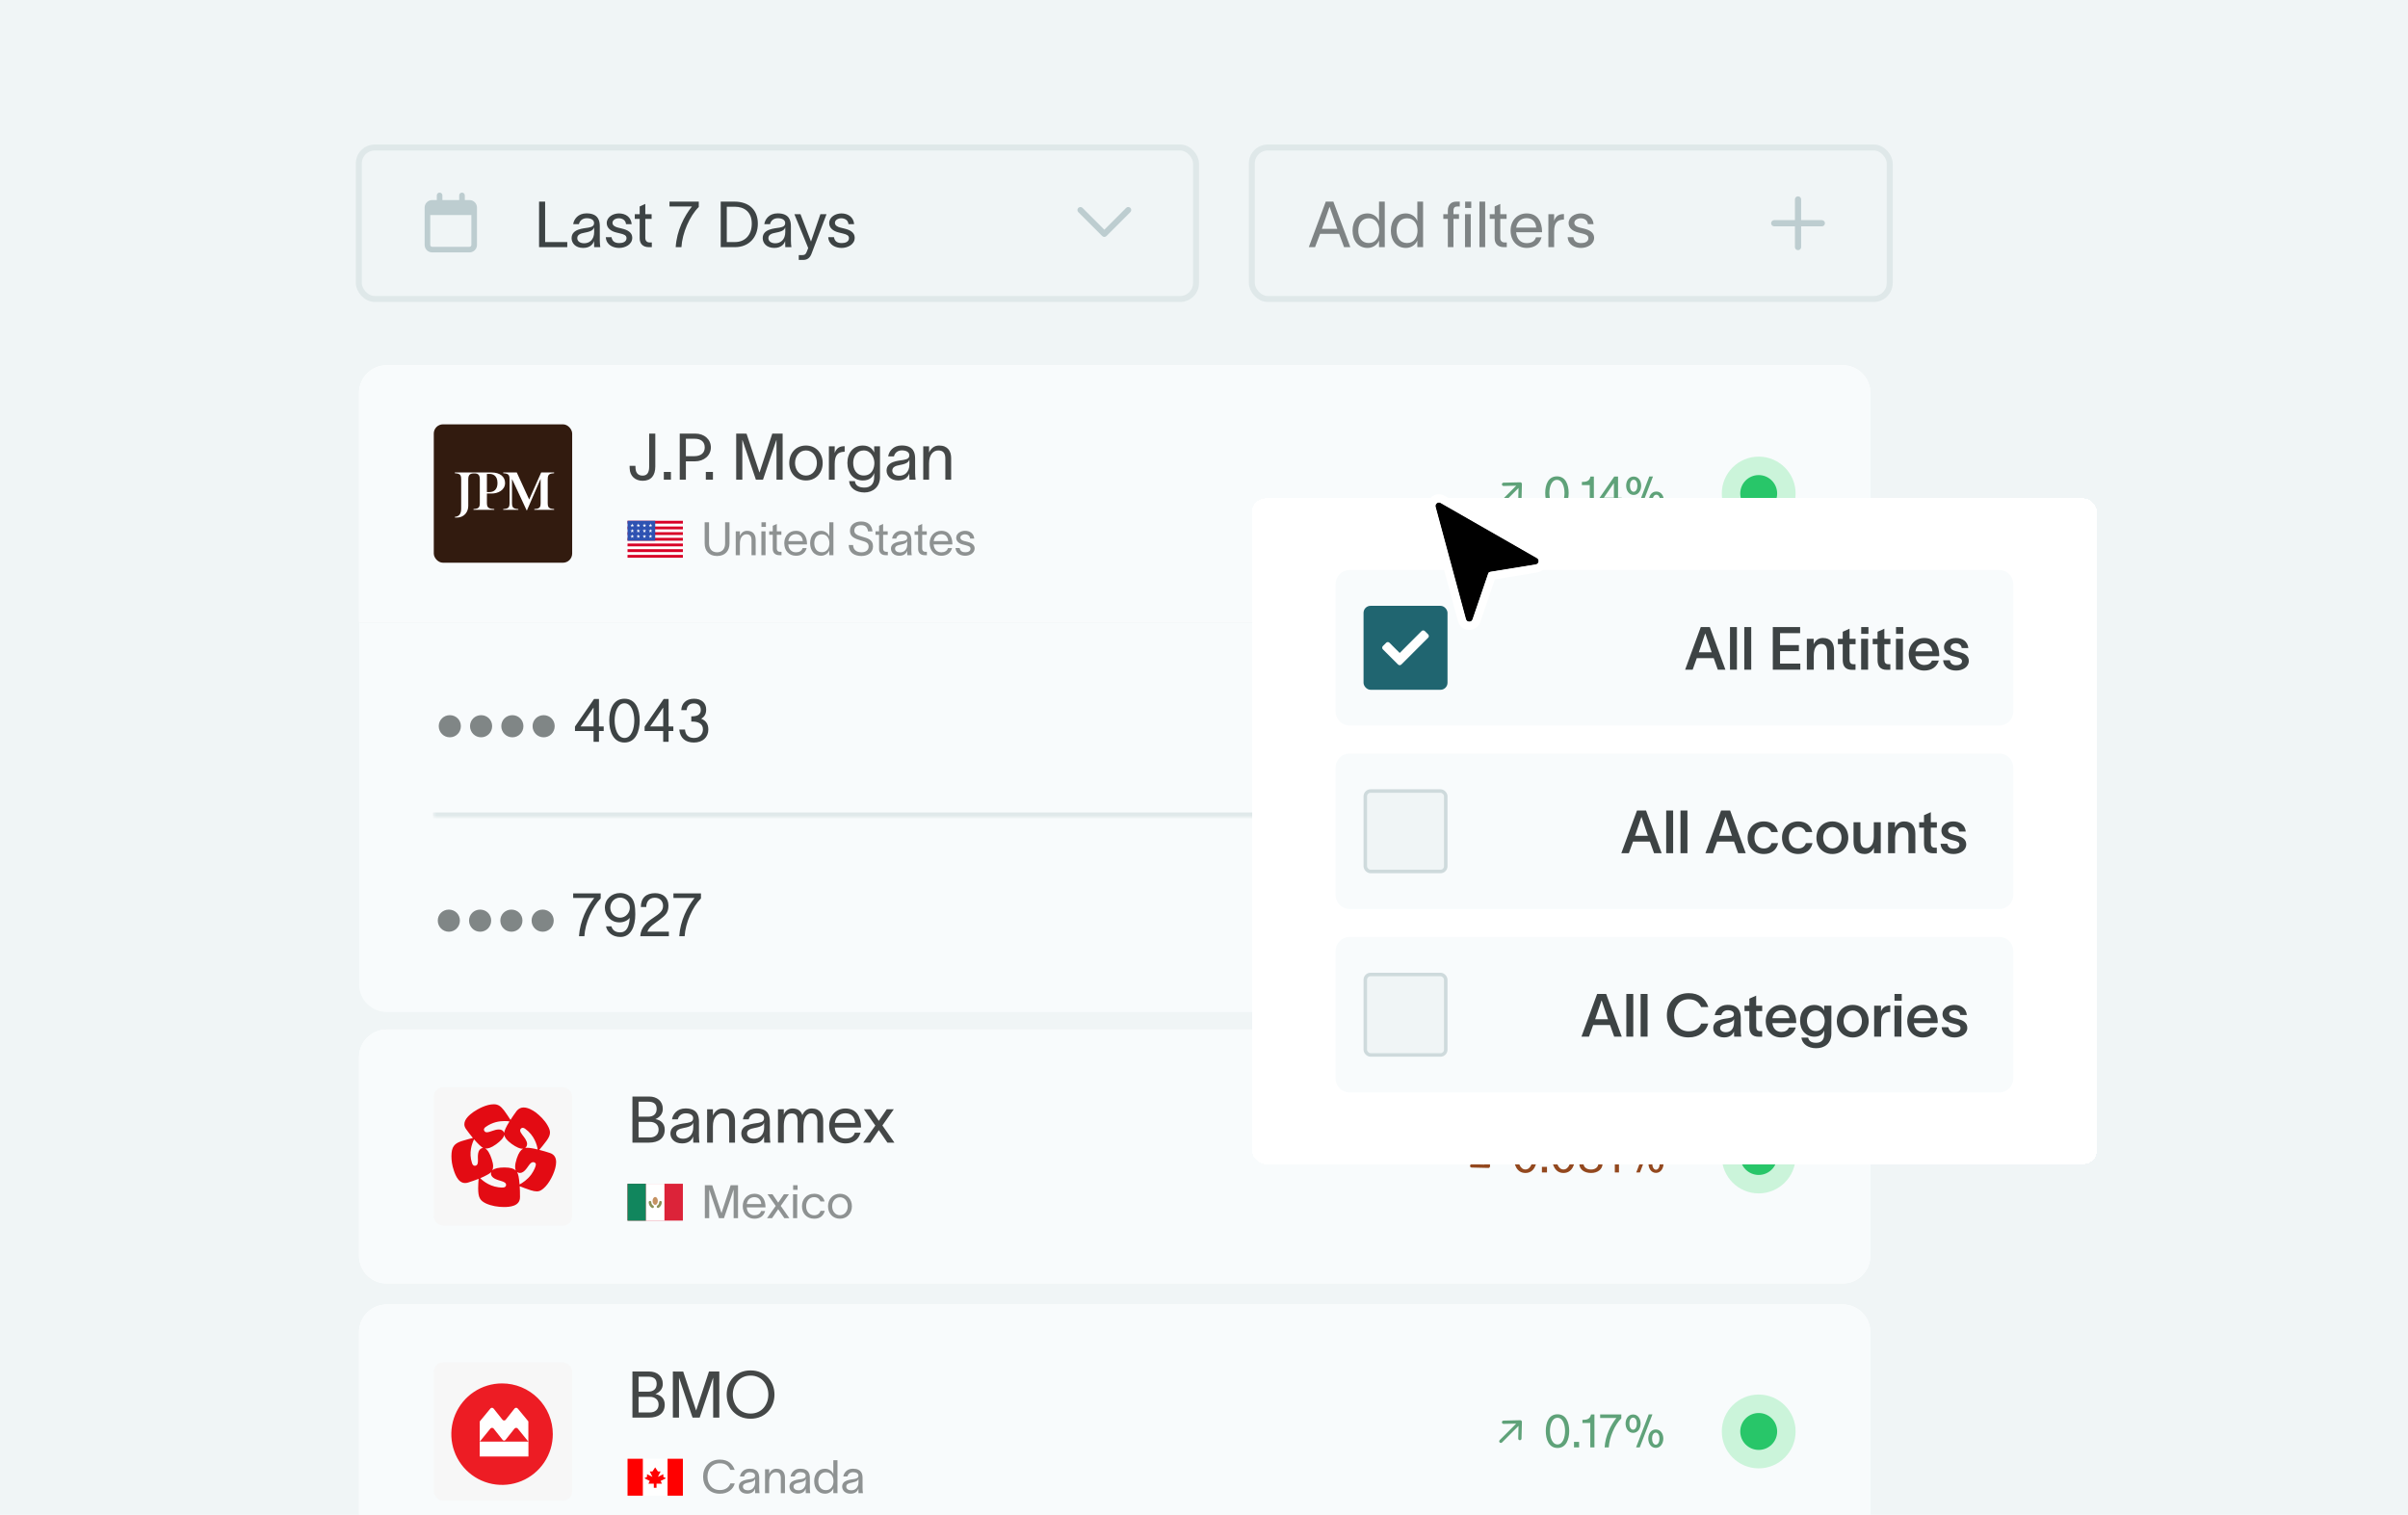 <svg width="604" height="380" viewBox="0 0 604 380" fill="none" xmlns="http://www.w3.org/2000/svg">
<g clip-path="url(#clip0_416_73584)">
<rect width="604" height="380" fill="#F0F5F6"/>
<g clip-path="url(#clip1_416_73584)">
<g filter="url(#filter0_dd_416_73584)">
<path d="M90.059 328.179C90.059 324.345 93.167 321.236 97.001 321.236H462.196C466.031 321.236 469.139 324.345 469.139 328.179V377.983C469.139 381.817 466.031 384.926 462.196 384.926H97.001C93.167 384.926 90.059 381.817 90.059 377.983V328.179Z" fill="white"/>
<path d="M90.059 328.179C90.059 324.345 93.167 321.236 97.001 321.236H462.196C466.031 321.236 469.139 324.345 469.139 328.179V377.983C469.139 381.817 466.031 384.926 462.196 384.926H97.001C93.167 384.926 90.059 381.817 90.059 377.983V328.179Z" fill="#F8FBFC"/>
<rect x="108.805" y="335.725" width="34.714" height="34.714" rx="2.314" fill="#F7F7F7"/>
<path d="M125.932 341.027C123.414 341.027 120.953 341.774 118.86 343.172C116.767 344.571 115.135 346.559 114.172 348.885C113.209 351.211 112.957 353.77 113.448 356.239C113.939 358.708 115.151 360.976 116.931 362.756C118.711 364.537 120.979 365.749 123.449 366.24C125.918 366.731 128.477 366.479 130.803 365.516C133.128 364.552 135.117 362.921 136.515 360.828C137.914 358.734 138.66 356.273 138.66 353.756C138.66 350.38 137.319 347.143 134.932 344.755C132.545 342.368 129.308 341.027 125.932 341.027Z" fill="#ED1C24"/>
<path d="M126.046 350.145L123.8 347.33C123.753 347.271 123.693 347.223 123.624 347.19C123.554 347.157 123.478 347.14 123.401 347.14C123.326 347.14 123.252 347.156 123.184 347.188C123.117 347.22 123.058 347.266 123.013 347.323L120.339 350.559V355.636L123.005 352.359C123.054 352.3 123.116 352.252 123.186 352.219C123.256 352.186 123.333 352.169 123.412 352.169C123.491 352.169 123.569 352.186 123.64 352.219C123.711 352.253 123.773 352.302 123.821 352.362L126.078 355.198C126.121 355.251 126.175 355.295 126.237 355.326C126.299 355.357 126.368 355.374 126.438 355.377C126.508 355.375 126.576 355.358 126.638 355.327C126.7 355.296 126.755 355.252 126.797 355.198L129.054 352.362C129.103 352.302 129.165 352.254 129.236 352.221C129.307 352.187 129.385 352.169 129.464 352.169C129.542 352.168 129.62 352.185 129.69 352.218C129.761 352.251 129.822 352.299 129.87 352.359L132.529 355.633V350.556L129.855 347.32C129.809 347.262 129.75 347.216 129.682 347.184C129.614 347.153 129.539 347.136 129.464 347.137C129.387 347.137 129.311 347.155 129.242 347.188C129.173 347.221 129.112 347.268 129.065 347.327L126.837 350.145C126.791 350.203 126.731 350.251 126.662 350.283C126.593 350.315 126.518 350.332 126.441 350.331C126.365 350.331 126.29 350.314 126.221 350.282C126.153 350.25 126.093 350.203 126.046 350.145ZM132.548 359.356H120.328V355.633H132.548V359.356Z" fill="white"/>
<path d="M158.635 349.609V338.043H162.848C164.808 338.043 166.25 339.193 166.25 341.137C166.25 342.352 165.569 343.178 164.419 343.696V343.713C165.747 343.939 166.736 344.83 166.736 346.337C166.736 348.492 165.213 349.609 162.75 349.609H158.635ZM160.174 348.313H163.01C164.289 348.313 165.197 347.584 165.197 346.337C165.197 345.106 164.289 344.393 163.01 344.393H160.174V348.313ZM160.174 343.097H162.556C163.901 343.097 164.711 342.433 164.711 341.137C164.711 339.841 163.901 339.339 162.556 339.339H160.174V343.097ZM168.776 349.609V338.043L171.368 338.059L174.608 347.811H174.625L177.832 338.043H180.424V349.609H178.885V339.663H178.853L175.499 349.609H173.717L170.348 339.663H170.315V349.609H168.776ZM188.266 337.767C192.009 337.767 194.26 340.57 194.26 343.826C194.26 347.082 192.009 349.885 188.266 349.885C184.524 349.885 182.272 347.082 182.272 343.826C182.272 340.57 184.524 337.767 188.266 337.767ZM183.811 343.826C183.811 346.256 185.383 348.589 188.266 348.589C191.15 348.589 192.721 346.256 192.721 343.826C192.721 341.396 191.15 339.063 188.266 339.063C185.383 339.063 183.811 341.396 183.811 343.826Z" fill="#1D2020" fill-opacity="0.82"/>
<g clip-path="url(#clip2_416_73584)">
<path d="M157.404 359.924H171.29V369.181H157.404V359.924Z" fill="white"/>
<path d="M157.404 359.924H161.248V369.181H157.404V359.924ZM167.446 359.924H171.29V369.181H167.446V359.924ZM165.701 365.5L167.065 364.818L166.383 364.477V363.795L165.018 364.477L165.701 363.112H165.018L164.336 362.089L163.654 363.112H162.972L163.654 364.477L162.29 363.795V364.477L161.608 364.818L162.972 365.5L162.631 366.182H163.995V367.205H164.677V366.182H166.042L165.701 365.5Z" fill="#FF0000"/>
</g>
<path d="M184.296 366.111C183.972 367.465 182.676 368.703 180.57 368.703C177.85 368.703 176.358 366.748 176.358 364.422C176.358 362.096 177.85 360.14 180.57 360.14C182.641 360.14 183.775 361.251 184.284 362.721H183.185C182.734 361.679 181.97 361.066 180.57 361.066C178.51 361.066 177.457 362.628 177.457 364.422C177.457 366.215 178.498 367.777 180.57 367.777C181.981 367.777 182.861 367.072 183.196 366.111H184.296ZM185.608 364.375C185.735 363.508 186.464 362.42 188.026 362.42C190.225 362.42 190.433 363.843 190.433 364.769V367.338C190.433 367.789 190.48 368.263 190.526 368.553H189.415C189.392 368.263 189.392 368.02 189.392 367.685V367.453H189.38C189.241 367.916 188.744 368.692 187.413 368.692C185.978 368.692 185.319 367.777 185.319 366.921C185.319 365.232 187.448 365.174 188.35 365.012C189.137 364.873 189.392 364.653 189.392 364.156C189.392 363.658 188.917 363.299 188.061 363.299C187.332 363.299 186.788 363.727 186.649 364.375H185.608ZM186.349 366.921C186.349 367.488 186.869 367.847 187.598 367.847C188.512 367.847 189.415 367.257 189.415 365.776L189.403 364.942C189.288 365.336 189.033 365.683 187.737 365.914C186.869 366.065 186.349 366.319 186.349 366.921ZM191.891 368.553V362.57H192.933V363.693C193.245 363.01 193.801 362.431 194.726 362.431C196.3 362.431 196.89 363.461 196.89 364.676V368.553H195.849V364.78C195.849 363.727 195.397 363.311 194.587 363.311C193.708 363.311 192.933 364.051 192.933 365.614V368.553H191.891ZM198.31 364.375C198.437 363.508 199.166 362.42 200.728 362.42C202.927 362.42 203.135 363.843 203.135 364.769V367.338C203.135 367.789 203.181 368.263 203.227 368.553H202.117C202.093 368.263 202.093 368.02 202.093 367.685V367.453H202.082C201.943 367.916 201.445 368.692 200.115 368.692C198.68 368.692 198.02 367.777 198.02 366.921C198.02 365.232 200.149 365.174 201.052 365.012C201.839 364.873 202.093 364.653 202.093 364.156C202.093 363.658 201.619 363.299 200.763 363.299C200.034 363.299 199.49 363.727 199.351 364.375H198.31ZM199.05 366.921C199.05 367.488 199.571 367.847 200.3 367.847C201.214 367.847 202.117 367.257 202.117 365.776L202.105 364.942C201.989 365.336 201.735 365.683 200.439 365.914C199.571 366.065 199.05 366.319 199.05 366.921ZM206.953 362.431C208.041 362.431 208.793 363.16 209.013 363.785H209.025V360.291H210.066V368.553H209.025V367.361H209.013C208.793 367.974 208.041 368.692 206.953 368.692C205.264 368.692 204.222 367.396 204.222 365.544C204.222 363.693 205.264 362.431 206.953 362.431ZM205.264 365.544C205.264 366.84 205.9 367.801 207.162 367.801C208.458 367.801 209.059 366.724 209.059 365.544C209.059 364.375 208.458 363.311 207.162 363.311C205.935 363.311 205.264 364.248 205.264 365.544ZM211.531 364.375C211.658 363.508 212.387 362.42 213.949 362.42C216.148 362.42 216.356 363.843 216.356 364.769V367.338C216.356 367.789 216.402 368.263 216.449 368.553H215.338C215.315 368.263 215.315 368.02 215.315 367.685V367.453H215.303C215.164 367.916 214.667 368.692 213.336 368.692C211.901 368.692 211.242 367.777 211.242 366.921C211.242 365.232 213.371 365.174 214.273 365.012C215.06 364.873 215.315 364.653 215.315 364.156C215.315 363.658 214.84 363.299 213.984 363.299C213.255 363.299 212.711 363.727 212.572 364.375H211.531ZM212.271 366.921C212.271 367.488 212.792 367.847 213.521 367.847C214.435 367.847 215.338 367.257 215.338 365.776L215.326 364.942C215.211 365.336 214.956 365.683 213.66 365.914C212.792 366.065 212.271 366.319 212.271 366.921Z" fill="#1D2020" fill-opacity="0.48"/>
<g clip-path="url(#clip3_416_73584)">
<path d="M381.743 350.684C381.746 350.572 381.702 350.462 381.621 350.382C381.541 350.301 381.433 350.259 381.319 350.26L377.131 350.357C376.902 350.362 376.722 350.552 376.728 350.78C376.734 351.008 376.923 351.189 377.15 351.183L380.308 351.111L376.167 355.252C376.005 355.414 376.005 355.675 376.167 355.837C376.329 355.998 376.589 355.998 376.751 355.837L380.892 351.695L380.818 354.853C380.813 355.082 380.993 355.269 381.221 355.275C381.449 355.281 381.637 355.1 381.643 354.872L381.741 350.684L381.743 350.684Z" fill="#5FA279"/>
</g>
<path d="M390.67 356.34C392.024 356.34 392.568 354.5 392.568 352.949C392.568 351.41 392.024 349.651 390.67 349.651C389.316 349.651 388.772 351.41 388.772 352.949C388.772 354.5 389.316 356.34 390.67 356.34ZM387.731 352.949C387.731 350.843 388.495 348.772 390.67 348.772C392.846 348.772 393.609 350.843 393.609 352.949C393.609 355.055 392.846 357.219 390.67 357.219C388.495 357.219 387.731 355.067 387.731 352.949ZM394.809 355.692H396.082V357.08H394.809V355.692ZM399.934 357.08H398.892V350.959H396.925V350.172C398.048 350.172 398.834 349.998 399.077 348.818H399.934V357.08ZM406.676 349.79C405.022 351.422 403.679 354.523 403.529 357.08H402.487C402.684 354.083 404.026 351.456 405.438 349.697H401.365V348.818H406.676V349.79ZM409.631 352.637C410.221 352.637 410.568 351.942 410.568 351.098C410.568 350.253 410.221 349.616 409.631 349.616C409.041 349.616 408.694 350.264 408.694 351.098C408.694 351.942 409.041 352.637 409.631 352.637ZM407.745 351.109C407.745 349.94 408.393 348.818 409.631 348.818C410.869 348.818 411.517 349.94 411.517 351.109C411.517 352.266 410.869 353.435 409.631 353.435C408.393 353.435 407.745 352.266 407.745 351.109ZM410.372 357.08H411.297L414.479 348.806H413.554L410.372 357.08ZM413.438 354.858C413.438 353.701 414.086 352.579 415.324 352.579C416.551 352.579 417.21 353.701 417.21 354.858C417.21 356.016 416.551 357.196 415.324 357.196C414.086 357.196 413.438 356.016 413.438 354.858ZM414.387 354.847C414.387 355.692 414.734 356.397 415.324 356.397C415.914 356.397 416.25 355.692 416.25 354.847C416.25 354.014 415.914 353.377 415.324 353.377C414.734 353.377 414.387 354.014 414.387 354.847Z" fill="#5FA279"/>
<ellipse cx="441.136" cy="353.081" rx="9.257" ry="9.257" fill="#CBF4DA"/>
<ellipse cx="441.136" cy="353.082" rx="4.629" ry="4.629" fill="#28C669"/>
</g>
<g filter="url(#filter1_dd_416_73584)">
<path d="M90.059 259.201C90.059 255.366 93.167 252.258 97.001 252.258H462.196C466.031 252.258 469.139 255.366 469.139 259.201V309.004C469.139 312.839 466.031 315.947 462.196 315.947H97.001C93.167 315.947 90.059 312.839 90.059 309.004V259.201Z" fill="white"/>
<path d="M90.059 259.201C90.059 255.366 93.167 252.258 97.001 252.258H462.196C466.031 252.258 469.139 255.366 469.139 259.201V309.004C469.139 312.839 466.031 315.947 462.196 315.947H97.001C93.167 315.947 90.059 312.839 90.059 309.004V259.201Z" fill="#F8FBFC"/>
<rect x="108.805" y="266.746" width="34.714" height="34.714" rx="2.314" fill="#F7F7F7"/>
<path d="M135.266 282.446C136.122 282.657 137.044 282.927 137.914 283.215C139.131 283.612 139.493 284.526 139.493 285.512C139.493 287.363 138.204 290.168 136.832 291.632C136.05 292.465 135.427 292.855 134.646 292.855C134.192 292.855 133.697 292.756 133.085 292.558C132.151 292.259 131.005 291.82 130.356 291.562C130.411 292.43 130.431 292.854 130.431 294.3C130.431 296.608 127.836 296.781 126.374 296.781C124.977 296.781 123.27 296.513 121.932 295.903C120.424 295.174 119.937 294.467 119.937 292.059C119.937 291.095 120.003 290.414 120.053 289.711C119.226 290.028 118.33 290.347 117.453 290.628C115.235 291.356 114.276 288.96 113.826 287.576C113.383 286.271 113.234 285.073 113.234 284.041C113.234 281.64 113.993 280.827 115.823 280.235C116.752 279.937 117.938 279.635 118.618 279.458C118.068 278.789 117.482 278.041 116.944 277.293C116.612 276.855 116.473 276.427 116.473 276.024C116.473 274.688 117.845 273.594 118.753 272.937C119.882 272.17 121.984 271.004 123.874 271.004C124.903 271.004 125.574 271.445 126.427 272.538C127.006 273.315 127.668 274.33 128.046 274.926C128.515 274.193 129.051 273.409 129.596 272.672C130.096 272.062 130.707 271.81 131.329 271.81C132.44 271.81 133.597 272.486 134.362 273.034C135.412 273.831 136.652 275.048 137.35 276.31C137.748 276.998 137.955 277.563 137.955 278.106C137.955 278.744 137.668 279.374 137.071 280.185C136.497 280.964 135.724 281.914 135.266 282.446ZM132.205 281.914C132.792 281.914 133.834 282.077 134.864 282.344C134.699 281.219 134.056 278.82 131.714 277.142C131.484 276.98 131.29 276.908 131.114 276.908C130.768 276.908 130.468 277.218 130.468 277.56C130.468 277.877 130.693 278.241 131.021 278.68C131.475 279.28 132.215 280.157 132.215 280.97C132.215 281.496 131.906 281.831 131.719 281.962C131.88 281.927 132.039 281.914 132.205 281.914ZM133.274 288.6C134.006 287.536 134.412 286.537 134.412 286.111C134.412 285.693 134.006 285.52 133.74 285.52C133.37 285.52 133.026 285.803 132.643 286.337C132.075 287.149 131.192 288.548 130.038 288.17C129.91 288.124 129.788 288.077 129.706 288.01C129.894 288.346 129.982 288.719 130.067 289.076C130.173 289.604 130.264 290.319 130.324 291.12C131.032 290.738 132.265 289.967 133.274 288.6ZM129.369 287.602C129.262 287.35 129.207 287.043 129.212 286.687C129.212 286.096 129.362 285.415 129.625 284.586C130.107 283.131 130.652 282.446 131.224 282.142C130.495 282.231 129.485 281.77 128.344 280.952C127.089 280.041 126.598 279.32 126.48 278.693C126.342 279.403 125.577 280.219 124.447 281.038C123.177 281.945 122.334 282.179 121.702 282.093C122.341 282.441 122.885 283.409 123.321 284.734C123.58 285.508 123.693 286.066 123.693 286.558C123.693 286.985 123.615 287.307 123.486 287.57C124.028 287.079 125.125 286.858 126.525 286.858C128.085 286.858 128.914 287.163 129.369 287.602ZM126.066 291.9C126.723 291.9 126.942 291.579 126.942 291.219C126.942 290.735 126.464 290.479 125.711 290.254C124.76 289.964 123.147 289.569 123.147 288.361C123.147 288.233 123.165 288.111 123.204 288.012C122.936 288.295 122.599 288.487 122.275 288.67C121.817 288.945 121.162 289.24 120.468 289.55C121.223 290.33 123.171 291.9 126.066 291.9ZM119.882 285.015C119.856 284.031 119.736 282.384 120.902 282.016C121.017 281.962 121.104 281.95 121.194 281.96C120.713 281.722 119.914 280.952 118.904 279.798C118.413 280.813 117.512 283.133 118.4 285.786C118.596 286.396 118.98 286.511 119.324 286.401C119.799 286.247 119.894 285.784 119.882 285.015ZM121.827 276.694C121.494 276.924 121.383 277.167 121.383 277.364C121.383 277.567 121.544 278.032 122.108 278.032C122.92 278.032 124.005 277.324 125.125 277.324C126.172 277.324 126.427 278.071 126.464 278.183C126.494 277.701 126.921 276.677 127.801 275.302C127.489 275.251 127.057 275.217 126.554 275.217C125.25 275.217 123.504 275.486 121.827 276.694Z" fill="#E30B13"/>
<path d="M158.635 280.631V269.064H162.848C164.808 269.064 166.25 270.214 166.25 272.158C166.25 273.373 165.569 274.199 164.419 274.718V274.734C165.747 274.961 166.736 275.852 166.736 277.358C166.736 279.513 165.213 280.631 162.75 280.631H158.635ZM160.174 279.335H163.01C164.289 279.335 165.197 278.606 165.197 277.358C165.197 276.127 164.289 275.414 163.01 275.414H160.174V279.335ZM160.174 274.118H162.556C163.901 274.118 164.711 273.454 164.711 272.158C164.711 270.862 163.901 270.36 162.556 270.36H160.174V274.118ZM168.566 274.783C168.744 273.568 169.765 272.045 171.952 272.045C175.03 272.045 175.321 274.037 175.321 275.333V278.93C175.321 279.562 175.386 280.226 175.451 280.631H173.896C173.863 280.226 173.863 279.886 173.863 279.416V279.092H173.847C173.653 279.74 172.956 280.825 171.093 280.825C169.084 280.825 168.161 279.545 168.161 278.347C168.161 275.981 171.142 275.9 172.405 275.674C173.507 275.479 173.863 275.171 173.863 274.475C173.863 273.778 173.199 273.276 172 273.276C170.98 273.276 170.218 273.875 170.024 274.783H168.566ZM169.603 278.347C169.603 279.14 170.332 279.643 171.352 279.643C172.632 279.643 173.896 278.816 173.896 276.743L173.879 275.576C173.717 276.127 173.361 276.613 171.547 276.937C170.332 277.148 169.603 277.504 169.603 278.347ZM177.362 280.631V272.255H178.82V273.827C179.258 272.871 180.035 272.061 181.331 272.061C183.534 272.061 184.361 273.503 184.361 275.204V280.631H182.903V275.35C182.903 273.875 182.271 273.292 181.137 273.292C179.906 273.292 178.82 274.329 178.82 276.516V280.631H177.362ZM186.348 274.783C186.526 273.568 187.547 272.045 189.734 272.045C192.812 272.045 193.103 274.037 193.103 275.333V278.93C193.103 279.562 193.168 280.226 193.233 280.631H191.678C191.645 280.226 191.645 279.886 191.645 279.416V279.092H191.629C191.435 279.74 190.738 280.825 188.875 280.825C186.866 280.825 185.943 279.545 185.943 278.347C185.943 275.981 188.924 275.9 190.187 275.674C191.289 275.479 191.645 275.171 191.645 274.475C191.645 273.778 190.981 273.276 189.782 273.276C188.762 273.276 188 273.875 187.806 274.783H186.348ZM187.385 278.347C187.385 279.14 188.114 279.643 189.134 279.643C190.414 279.643 191.678 278.816 191.678 276.743L191.661 275.576C191.499 276.127 191.143 276.613 189.329 276.937C188.114 277.148 187.385 277.504 187.385 278.347ZM195.144 280.631V272.255H196.602V273.681C196.764 272.92 197.59 272.061 198.724 272.061C200.085 272.061 200.863 272.579 201.252 273.73C201.77 272.596 202.531 272.061 203.649 272.061C205.69 272.061 206.484 273.503 206.484 275.204V280.631H205.026V275.35C205.026 273.875 204.427 273.292 203.455 273.292C202.386 273.292 201.527 274.329 201.527 276.516V280.631H200.069V275.35C200.069 273.875 199.664 273.292 198.53 273.292C197.04 273.292 196.602 274.766 196.602 276.516V280.631H195.144ZM215.835 278.136C215.365 279.918 213.956 280.825 212.093 280.825C209.614 280.825 207.978 279.027 207.978 276.403C207.978 273.875 209.695 272.061 212.061 272.061C215.009 272.061 215.932 274.426 215.965 276.581V276.84H209.388C209.501 278.59 210.57 279.61 212.061 279.61C213.178 279.61 214.118 279.173 214.41 278.136H215.835ZM209.404 275.674H214.491C214.361 274.216 213.551 273.26 212.061 273.26C210.554 273.26 209.598 274.232 209.404 275.674ZM216.515 280.631L219.561 276.338L216.677 272.255H218.443L220.436 275.171L222.428 272.255H224.194L221.327 276.322L224.356 280.631H222.59L220.436 277.488L218.281 280.631H216.515Z" fill="#1D2020" fill-opacity="0.82"/>
<g clip-path="url(#clip4_416_73584)">
<path d="M166.661 290.945H157.404V300.184H171.29V290.945H166.661Z" fill="#DC2339"/>
<path d="M157.404 290.945H162.033V300.202H157.404V290.945Z" fill="#11865D"/>
<path d="M162.033 290.945H166.662V300.202H162.033V290.945Z" fill="white"/>
<path d="M162.707 295.578C162.707 296.162 163.018 296.706 163.527 296.999C163.684 297.091 163.884 297.036 163.977 296.879C164.069 296.722 164.014 296.522 163.857 296.43C163.552 296.254 163.365 295.929 163.365 295.578C163.365 295.396 163.219 295.25 163.037 295.25C162.856 295.25 162.707 295.396 162.707 295.578V295.578ZM165.235 296.961C165.709 296.66 165.993 296.138 165.993 295.578C165.993 295.396 165.847 295.25 165.666 295.25C165.484 295.25 165.338 295.396 165.338 295.578C165.338 295.913 165.167 296.227 164.883 296.408C164.729 296.503 164.68 296.704 164.772 296.861C164.864 297.018 165.067 297.064 165.224 296.972C165.224 296.966 165.23 296.963 165.235 296.961V296.961Z" fill="#8C9157"/>
<path d="M164.345 296.238C164.709 296.238 165.003 295.797 165.003 295.253C165.003 294.709 164.709 294.268 164.345 294.268C163.982 294.268 163.688 294.709 163.688 295.253C163.688 295.797 163.982 296.238 164.345 296.238Z" fill="#C59262"/>
</g>
<path d="M176.797 299.574V291.312L178.649 291.324L180.963 298.29H180.975L183.266 291.312H185.117V299.574H184.018V292.469H183.995L181.6 299.574H180.327L177.92 292.469H177.897V299.574H176.797ZM191.912 297.792C191.577 299.065 190.57 299.713 189.239 299.713C187.469 299.713 186.3 298.429 186.3 296.554C186.3 294.749 187.527 293.453 189.216 293.453C191.322 293.453 191.982 295.142 192.005 296.681V296.867H187.307C187.388 298.116 188.152 298.845 189.216 298.845C190.015 298.845 190.686 298.533 190.894 297.792H191.912ZM187.319 296.033H190.952C190.859 294.992 190.281 294.309 189.216 294.309C188.14 294.309 187.457 295.003 187.319 296.033ZM192.398 299.574L194.573 296.508L192.514 293.592H193.775L195.198 295.675L196.622 293.592H197.883L195.835 296.496L197.999 299.574H196.737L195.198 297.329L193.659 299.574H192.398ZM200.054 292.469H198.943V291.312H200.054V292.469ZM198.92 299.574V293.592H199.961V299.574H198.92ZM206.876 297.746C206.541 298.996 205.673 299.713 204.227 299.713C202.364 299.713 201.16 298.394 201.16 296.589C201.16 294.784 202.364 293.453 204.227 293.453C205.754 293.453 206.576 294.298 206.83 295.385H205.789C205.569 294.841 205.164 294.309 204.192 294.309C202.977 294.309 202.202 295.304 202.202 296.589C202.202 297.862 202.977 298.845 204.192 298.845C205.06 298.845 205.557 298.452 205.823 297.746H206.876ZM210.689 299.713C208.872 299.713 207.692 298.348 207.692 296.589C207.692 294.83 208.872 293.453 210.689 293.453C212.505 293.453 213.686 294.83 213.686 296.589C213.686 298.348 212.505 299.713 210.689 299.713ZM208.733 296.589C208.733 297.815 209.52 298.834 210.689 298.834C211.857 298.834 212.644 297.815 212.644 296.589C212.644 295.351 211.857 294.332 210.689 294.332C209.52 294.332 208.733 295.351 208.733 296.589Z" fill="#1D2020" fill-opacity="0.48"/>
<g clip-path="url(#clip5_416_73584)">
<path d="M373.32 286.978C373.432 286.98 373.542 286.936 373.622 286.856C373.703 286.775 373.745 286.667 373.744 286.554L373.647 282.365C373.642 282.136 373.452 281.956 373.224 281.962C372.996 281.968 372.815 282.157 372.821 282.385L372.893 285.542L368.752 281.401C368.59 281.239 368.329 281.239 368.167 281.401C368.005 281.563 368.005 281.823 368.167 281.985L372.308 286.126L369.151 286.052C368.922 286.047 368.735 286.228 368.729 286.455C368.723 286.683 368.904 286.872 369.132 286.878L373.32 286.975L373.32 286.978Z" fill="#93481E"/>
</g>
<path d="M382.619 287.361C383.973 287.361 384.517 285.521 384.517 283.971C384.517 282.432 383.973 280.673 382.619 280.673C381.265 280.673 380.721 282.432 380.721 283.971C380.721 285.521 381.265 287.361 382.619 287.361ZM379.68 283.971C379.68 281.865 380.444 279.793 382.619 279.793C384.794 279.793 385.558 281.865 385.558 283.971C385.558 286.077 384.794 288.24 382.619 288.24C380.444 288.24 379.68 286.088 379.68 283.971ZM386.758 286.713H388.031V288.102H386.758V286.713ZM392.179 287.361C393.533 287.361 394.077 285.521 394.077 283.971C394.077 282.432 393.533 280.673 392.179 280.673C390.825 280.673 390.281 282.432 390.281 283.971C390.281 285.521 390.825 287.361 392.179 287.361ZM389.24 283.971C389.24 281.865 390.004 279.793 392.179 279.793C394.354 279.793 395.118 281.865 395.118 283.971C395.118 286.077 394.354 288.24 392.179 288.24C390.004 288.24 389.24 286.088 389.24 283.971ZM399.072 279.77C400.565 279.77 401.676 280.569 401.676 281.83C401.676 282.779 401.12 283.508 400.403 283.728C401.167 283.947 401.977 284.711 401.977 285.857C401.977 287.361 400.715 288.24 399.084 288.24C397.394 288.24 396.121 287.361 396.133 285.857C396.145 284.711 397.001 283.936 397.753 283.716C396.943 283.45 396.469 282.79 396.469 281.83C396.469 280.569 397.579 279.77 399.072 279.77ZM397.174 285.776C397.174 286.667 397.846 287.373 399.072 287.373C400.287 287.373 400.935 286.667 400.935 285.764C400.935 284.896 400.287 284.19 399.072 284.19C397.846 284.19 397.174 284.896 397.174 285.776ZM397.522 282.015C397.522 282.732 398.112 283.38 399.072 283.38C400.033 283.38 400.623 282.744 400.623 282.015C400.623 281.286 400.033 280.65 399.072 280.65C398.1 280.65 397.522 281.286 397.522 282.015ZM406.087 288.102H405.046V281.98H403.078V281.193C404.201 281.193 404.988 281.02 405.231 279.84H406.087V288.102ZM409.682 283.658C410.272 283.658 410.619 282.964 410.619 282.119C410.619 281.274 410.272 280.638 409.682 280.638C409.092 280.638 408.745 281.286 408.745 282.119C408.745 282.964 409.092 283.658 409.682 283.658ZM407.796 282.131C407.796 280.962 408.444 279.84 409.682 279.84C410.92 279.84 411.568 280.962 411.568 282.131C411.568 283.288 410.92 284.457 409.682 284.457C408.444 284.457 407.796 283.288 407.796 282.131ZM410.423 288.102H411.348L414.531 279.828H413.605L410.423 288.102ZM413.489 285.88C413.489 284.723 414.137 283.6 415.375 283.6C416.602 283.6 417.261 284.723 417.261 285.88C417.261 287.037 416.602 288.217 415.375 288.217C414.137 288.217 413.489 287.037 413.489 285.88ZM414.438 285.868C414.438 286.713 414.785 287.419 415.375 287.419C415.965 287.419 416.301 286.713 416.301 285.868C416.301 285.035 415.965 284.399 415.375 284.399C414.785 284.399 414.438 285.035 414.438 285.868Z" fill="#93481E"/>
<ellipse cx="441.136" cy="284.103" rx="9.257" ry="9.257" fill="#CBF4DA"/>
<ellipse cx="441.136" cy="284.103" rx="4.629" ry="4.629" fill="#28C669"/>
</g>
<g filter="url(#filter2_dd_416_73584)">
<path d="M90.059 92.57C90.059 88.735 93.167 85.627 97.001 85.627H462.196C466.031 85.627 469.139 88.735 469.139 92.57V149.977H90.059V92.57Z" fill="white"/>
<path d="M90.059 92.57C90.059 88.735 93.167 85.627 97.001 85.627H462.196C466.031 85.627 469.139 88.735 469.139 92.57V149.977H90.059V92.57Z" fill="#F8FBFC"/>
<rect x="108.805" y="100.445" width="34.714" height="34.714" rx="2.314" fill="#321B0F"/>
<path d="M137.992 121.522C138.217 121.612 138.549 121.67 138.99 121.697V121.885H134.018V121.697C134.457 121.67 134.791 121.612 135.015 121.522C135.239 121.432 135.395 121.288 135.48 121.09C135.564 120.892 135.607 120.6 135.607 120.214V114.202H135.567L132.158 122.061H132.118L128.465 114.23H128.425V120.214C128.425 120.6 128.47 120.892 128.56 121.09C128.649 121.287 128.805 121.431 129.025 121.522C129.245 121.612 129.575 121.67 130.015 121.697V121.885H126.221V121.697C126.661 121.67 126.992 121.612 127.212 121.522C127.431 121.432 127.587 121.288 127.676 121.09C127.766 120.892 127.811 120.6 127.811 120.214V114.189C127.811 113.803 127.767 113.511 127.676 113.313C127.586 113.116 127.431 112.972 127.212 112.881C126.991 112.792 126.661 112.733 126.221 112.706V112.518H129.624L132.732 119.304L135.747 112.518H138.99V112.706C138.549 112.733 138.217 112.792 137.992 112.881C137.768 112.972 137.611 113.117 137.521 113.319C137.43 113.521 137.386 113.811 137.386 114.189V120.214C137.386 120.6 137.43 120.892 137.521 121.09C137.611 121.288 137.768 121.431 137.992 121.522ZM122.131 117.802V120.214C122.131 120.591 122.185 120.881 122.293 121.084C122.401 121.286 122.581 121.432 122.832 121.522C123.083 121.612 123.466 121.67 123.978 121.697V121.885H118.762V121.697C119.202 121.67 119.533 121.612 119.752 121.522C119.972 121.432 120.128 121.288 120.217 121.09C120.307 120.892 120.352 120.6 120.352 120.214V114.23C120.352 112.998 119.795 112.747 118.95 112.747C118.022 112.747 117.455 112.997 117.455 114.19V120.885C117.455 122.398 116.472 123.837 114.531 123.837C114.381 123.837 114.232 123.829 114.086 123.812V123.65C114.547 123.622 114.921 123.466 115.205 123.177C115.519 122.858 115.677 122.335 115.677 121.607V114.189C115.677 113.812 115.632 113.521 115.542 113.319C115.451 113.117 115.294 112.972 115.07 112.881C114.846 112.792 114.518 112.733 114.086 112.706V112.518H123.295C125.39 112.518 126.686 113.565 126.686 115.146C126.686 116.956 124.909 117.802 123.32 117.802H122.131ZM122.131 117.44H122.774C123.867 117.44 124.786 116.8 124.786 115.16C124.786 113.155 123.463 112.88 122.807 112.88H122.131V117.44Z" fill="white"/>
<path d="M159.413 111.495C159.478 112.726 160.158 113.309 161.195 113.309C162.459 113.309 162.831 112.337 162.831 111.058V102.763H164.37V111.025C164.37 113.245 163.35 114.605 161.195 114.605C159.397 114.605 157.987 113.488 157.939 111.463L157.923 110.847H159.381L159.413 111.495ZM166.508 112.386H168.29V114.33H166.508V112.386ZM174.13 108.433C175.814 108.433 176.77 107.607 176.77 106.246C176.77 104.885 175.912 104.059 174.227 104.059H172.04V108.433H174.13ZM170.501 114.33V102.763H174.389C176.689 102.763 178.309 104.237 178.309 106.246C178.309 108.255 176.592 109.729 174.292 109.729H172.04V114.33H170.501ZM177.044 112.386H178.826V114.33H177.044V112.386ZM184.66 114.33V102.763L187.252 102.779L190.492 112.532H190.508L193.716 102.763H196.308V114.33H194.769V104.383H194.736L191.383 114.33H189.601L186.231 104.383H186.199V114.33H184.66ZM202.16 114.524C199.616 114.524 197.964 112.613 197.964 110.15C197.964 107.688 199.616 105.76 202.16 105.76C204.703 105.76 206.356 107.688 206.356 110.15C206.356 112.613 204.703 114.524 202.16 114.524ZM199.422 110.15C199.422 111.868 200.524 113.293 202.16 113.293C203.796 113.293 204.898 111.868 204.898 110.15C204.898 108.417 203.796 106.991 202.16 106.991C200.524 106.991 199.422 108.417 199.422 110.15ZM209.369 105.955V107.639C209.79 106.408 210.6 105.922 211.864 105.922V107.315C211.799 107.315 211.54 107.332 211.329 107.364C210.357 107.51 209.369 107.947 209.369 110.377V114.33H207.911V105.955H209.369ZM219.273 105.955H220.731V113.682C220.731 116.161 218.917 117.538 216.843 117.538C214.77 117.538 213.15 116.501 212.971 114.686H214.429C214.591 115.885 215.515 116.306 216.843 116.306C218.172 116.306 219.273 115.577 219.273 113.682V112.678H219.257C218.901 113.714 218.074 114.524 216.438 114.524C214.041 114.524 212.55 112.629 212.55 110.118C212.55 107.623 214.041 105.76 216.438 105.76C218.074 105.76 218.949 106.684 219.257 107.51H219.273V105.955ZM214.008 110.118C214.008 111.77 214.834 113.277 216.665 113.277C218.722 113.277 219.322 111.446 219.322 110.118C219.322 108.806 218.463 106.991 216.665 106.991C214.883 106.991 214.008 108.482 214.008 110.118ZM222.782 108.482C222.96 107.267 223.981 105.744 226.168 105.744C229.246 105.744 229.537 107.737 229.537 109.033V112.629C229.537 113.261 229.602 113.925 229.667 114.33H228.112C228.079 113.925 228.079 113.585 228.079 113.115V112.791H228.063C227.869 113.439 227.172 114.524 225.309 114.524C223.3 114.524 222.377 113.245 222.377 112.046C222.377 109.681 225.358 109.6 226.621 109.373C227.723 109.178 228.079 108.871 228.079 108.174C228.079 107.477 227.415 106.975 226.216 106.975C225.196 106.975 224.434 107.575 224.24 108.482H222.782ZM223.819 112.046C223.819 112.84 224.548 113.342 225.568 113.342C226.848 113.342 228.112 112.516 228.112 110.442L228.096 109.276C227.934 109.826 227.577 110.312 225.763 110.636C224.548 110.847 223.819 111.203 223.819 112.046ZM231.578 114.33V105.955H233.036V107.526C233.474 106.57 234.251 105.76 235.547 105.76C237.751 105.76 238.577 107.202 238.577 108.903V114.33H237.119V109.049C237.119 107.575 236.487 106.991 235.353 106.991C234.122 106.991 233.036 108.028 233.036 110.215V114.33H231.578Z" fill="#1D2020" fill-opacity="0.82"/>
<g clip-path="url(#clip6_416_73584)">
<path d="M157.404 124.645H171.29V133.902H157.404V124.645Z" fill="white"/>
<path d="M157.404 124.645H171.29V125.356H157.404V124.645ZM157.404 126.068H171.29V126.78H157.404V126.068ZM157.404 127.492H171.29V128.204H157.404V127.492ZM157.404 128.916H171.29V129.628H157.404V128.916ZM157.404 130.342H171.29V131.054H157.404V130.342ZM157.404 131.766H171.29V132.478H157.404V131.766ZM157.404 133.19H171.29V133.902H157.404V133.19Z" fill="#D80027"/>
<path d="M157.404 124.645H164.347V129.628H157.404V124.645Z" fill="#2E52B2"/>
<path d="M158.698 128.404L158.59 128.057L158.471 128.404H158.113L158.403 128.612L158.295 128.959L158.59 128.745L158.877 128.959L158.766 128.612L159.061 128.404H158.698ZM160.222 128.404L160.111 128.057L159.997 128.404H159.64L159.93 128.612L159.821 128.959L160.111 128.745L160.403 128.959L160.295 128.612L160.585 128.404H160.222ZM161.751 128.404L161.635 128.057L161.527 128.404H161.161L161.459 128.612L161.345 128.959L161.635 128.745L161.933 128.959L161.819 128.612L162.108 128.404H161.751ZM163.272 128.404L163.164 128.057L163.05 128.404H162.69L162.983 128.612L162.874 128.959L163.164 128.745L163.456 128.959L163.34 128.612L163.638 128.404H163.272ZM160.111 126.682L159.997 127.029H159.64L159.93 127.242L159.821 127.583L160.111 127.372L160.403 127.583L160.295 127.242L160.585 127.029H160.222L160.111 126.682ZM158.59 126.682L158.471 127.029H158.113L158.403 127.242L158.295 127.583L158.59 127.372L158.877 127.583L158.766 127.242L159.061 127.029H158.698L158.59 126.682ZM161.635 126.682L161.527 127.029H161.161L161.459 127.242L161.345 127.583L161.635 127.372L161.933 127.583L161.819 127.242L162.108 127.029H161.751L161.635 126.682ZM163.164 126.682L163.05 127.029H162.69L162.983 127.242L162.874 127.583L163.164 127.372L163.456 127.583L163.34 127.242L163.638 127.029H163.272L163.164 126.682ZM158.59 125.312L158.471 125.654H158.113L158.403 125.867L158.295 126.211L158.59 125.997L158.877 126.211L158.766 125.867L159.061 125.654H158.698L158.59 125.312ZM160.111 125.312L159.997 125.654H159.64L159.93 125.867L159.821 126.211L160.111 125.997L160.403 126.211L160.295 125.867L160.585 125.654H160.222L160.111 125.312ZM161.635 125.312L161.527 125.654H161.161L161.459 125.867L161.345 126.211L161.635 125.997L161.933 126.211L161.819 125.867L162.108 125.654H161.751L161.635 125.312ZM163.164 125.312L163.05 125.654H162.69L162.983 125.867L162.874 126.211L163.164 125.997L163.456 126.211L163.34 125.867L163.638 125.654H163.272L163.164 125.312Z" fill="white"/>
</g>
<path d="M182.977 130.334C182.977 132.07 181.993 133.47 179.864 133.47C177.735 133.47 176.751 132.07 176.751 130.334V125.011H177.85V130.334C177.85 131.526 178.475 132.544 179.864 132.544C181.252 132.544 181.877 131.526 181.877 130.334V125.011H182.977V130.334ZM184.546 133.273V127.291H185.588V128.413C185.9 127.731 186.455 127.152 187.381 127.152C188.955 127.152 189.545 128.182 189.545 129.397V133.273H188.504V129.501C188.504 128.448 188.052 128.032 187.242 128.032C186.363 128.032 185.588 128.772 185.588 130.334V133.273H184.546ZM192.11 126.169H190.999V125.011H192.11V126.169ZM190.976 133.273V127.291H192.017V133.273H190.976ZM194.848 131.596C194.848 132.128 195.148 132.417 195.611 132.417H196.028V133.273H195.507C194.35 133.273 193.829 132.591 193.829 131.665V128.147H192.938V127.291H193.829V125.891L194.848 125.428V127.291H195.993V128.147H194.848V131.596ZM202.331 131.491C201.996 132.764 200.989 133.412 199.658 133.412C197.888 133.412 196.719 132.128 196.719 130.253C196.719 128.448 197.946 127.152 199.635 127.152C201.741 127.152 202.401 128.842 202.424 130.381V130.566H197.726C197.807 131.815 198.571 132.544 199.635 132.544C200.434 132.544 201.105 132.232 201.313 131.491H202.331ZM197.737 129.733H201.371C201.278 128.691 200.7 128.008 199.635 128.008C198.559 128.008 197.876 128.703 197.737 129.733ZM205.936 127.152C207.024 127.152 207.776 127.881 207.996 128.506H208.008V125.011H209.049V133.273H208.008V132.082H207.996C207.776 132.695 207.024 133.412 205.936 133.412C204.247 133.412 203.205 132.116 203.205 130.265C203.205 128.413 204.247 127.152 205.936 127.152ZM204.247 130.265C204.247 131.561 204.883 132.521 206.145 132.521C207.441 132.521 208.042 131.445 208.042 130.265C208.042 129.096 207.441 128.032 206.145 128.032C204.918 128.032 204.247 128.969 204.247 130.265ZM213.981 130.716C214.027 131.954 214.872 132.544 216.075 132.544C217.047 132.544 217.881 132.093 217.881 131.086C217.881 130.068 217.024 129.895 215.983 129.582C214.617 129.177 213.229 128.772 213.194 127.21C213.159 125.613 214.479 124.815 215.971 124.815C217.626 124.815 218.714 125.648 218.841 127.303H217.73C217.58 126.261 217.059 125.74 215.971 125.74C215.057 125.74 214.293 126.122 214.293 127.129C214.293 127.974 215.103 128.298 216.191 128.61C217.568 129.004 218.98 129.304 218.98 131.052C218.98 132.741 217.557 133.47 216.075 133.47C214.27 133.47 212.905 132.602 212.882 130.716H213.981ZM221.516 131.596C221.516 132.128 221.817 132.417 222.28 132.417H222.696V133.273H222.176C221.019 133.273 220.498 132.591 220.498 131.665V128.147H219.607V127.291H220.498V125.891L221.516 125.428V127.291H222.662V128.147H221.516V131.596ZM223.769 129.096C223.896 128.228 224.625 127.141 226.187 127.141C228.386 127.141 228.594 128.564 228.594 129.49V132.058C228.594 132.51 228.641 132.984 228.687 133.273H227.576C227.553 132.984 227.553 132.741 227.553 132.406V132.174H227.541C227.402 132.637 226.905 133.412 225.574 133.412C224.139 133.412 223.48 132.498 223.48 131.642C223.48 129.952 225.609 129.895 226.511 129.733C227.298 129.594 227.553 129.374 227.553 128.876C227.553 128.379 227.078 128.02 226.222 128.02C225.493 128.02 224.949 128.448 224.81 129.096H223.769ZM224.51 131.642C224.51 132.209 225.03 132.568 225.759 132.568C226.673 132.568 227.576 131.977 227.576 130.496L227.564 129.663C227.449 130.057 227.194 130.404 225.898 130.635C225.03 130.786 224.51 131.04 224.51 131.642ZM231.313 131.596C231.313 132.128 231.614 132.417 232.077 132.417H232.494V133.273H231.973C230.816 133.273 230.295 132.591 230.295 131.665V128.147H229.404V127.291H230.295V125.891L231.313 125.428V127.291H232.459V128.147H231.313V131.596ZM238.797 131.491C238.462 132.764 237.455 133.412 236.124 133.412C234.354 133.412 233.185 132.128 233.185 130.253C233.185 128.448 234.412 127.152 236.101 127.152C238.207 127.152 238.867 128.842 238.89 130.381V130.566H234.192C234.273 131.815 235.036 132.544 236.101 132.544C236.899 132.544 237.571 132.232 237.779 131.491H238.797ZM234.203 129.733H237.837C237.744 128.691 237.166 128.008 236.101 128.008C235.025 128.008 234.342 128.703 234.203 129.733ZM243.339 129.096C243.27 128.321 242.622 128.032 242.02 128.032C241.453 128.032 240.886 128.356 240.886 128.865C240.886 129.328 241.349 129.594 241.87 129.721L242.657 129.918C243.559 130.138 244.473 130.566 244.473 131.561C244.473 132.834 243.143 133.412 242.101 133.412C241.095 133.412 239.775 132.949 239.671 131.468H240.713C240.852 132.232 241.326 132.533 242.136 132.533C242.726 132.533 243.432 132.325 243.432 131.63C243.432 131.121 242.934 130.948 242.367 130.809L241.534 130.6C240.643 130.381 239.845 129.837 239.845 128.911C239.845 127.789 241.002 127.152 242.055 127.152C243.224 127.152 244.254 127.777 244.369 129.096H243.339Z" fill="#1D2020" fill-opacity="0.48"/>
<g clip-path="url(#clip7_416_73584)">
<path d="M381.743 115.406C381.746 115.294 381.702 115.185 381.621 115.104C381.541 115.024 381.433 114.981 381.319 114.983L377.131 115.08C376.902 115.085 376.722 115.275 376.728 115.503C376.734 115.73 376.923 115.912 377.15 115.906L380.308 115.834L376.167 119.975C376.005 120.137 376.005 120.397 376.167 120.559C376.329 120.721 376.589 120.721 376.751 120.559L380.892 116.418L380.818 119.575C380.813 119.804 380.993 119.992 381.221 119.998C381.449 120.004 381.637 119.823 381.643 119.595L381.741 115.406L381.743 115.406Z" fill="#5FA279"/>
</g>
<path d="M390.529 121.062C391.883 121.062 392.427 119.222 392.427 117.672C392.427 116.133 391.883 114.374 390.529 114.374C389.175 114.374 388.631 116.133 388.631 117.672C388.631 119.222 389.175 121.062 390.529 121.062ZM387.59 117.672C387.59 115.566 388.353 113.494 390.529 113.494C392.704 113.494 393.468 115.566 393.468 117.672C393.468 119.778 392.704 121.942 390.529 121.942C388.353 121.942 387.59 119.789 387.59 117.672ZM394.668 120.414H395.941V121.803H394.668V120.414ZM399.792 121.803H398.751V115.681H396.784V114.895C397.906 114.895 398.693 114.721 398.936 113.541H399.792V121.803ZM401.228 119.72V118.864L404.907 113.541H405.856V118.84H406.77V119.72H405.856V121.803H404.815V119.72H401.228ZM402.304 118.84H404.815V115.242H404.78L402.304 118.84ZM409.772 117.359C410.362 117.359 410.71 116.665 410.71 115.82C410.71 114.976 410.362 114.339 409.772 114.339C409.182 114.339 408.835 114.987 408.835 115.82C408.835 116.665 409.182 117.359 409.772 117.359ZM407.886 115.832C407.886 114.663 408.534 113.541 409.772 113.541C411.01 113.541 411.658 114.663 411.658 115.832C411.658 116.989 411.01 118.158 409.772 118.158C408.534 118.158 407.886 116.989 407.886 115.832ZM410.513 121.803H411.439L414.621 113.529H413.695L410.513 121.803ZM413.579 119.581C413.579 118.424 414.227 117.301 415.465 117.301C416.692 117.301 417.352 118.424 417.352 119.581C417.352 120.738 416.692 121.918 415.465 121.918C414.227 121.918 413.579 120.738 413.579 119.581ZM414.528 119.569C414.528 120.414 414.875 121.12 415.465 121.12C416.056 121.12 416.391 120.414 416.391 119.569C416.391 118.736 416.056 118.1 415.465 118.1C414.875 118.1 414.528 118.736 414.528 119.569Z" fill="#5FA279"/>
<ellipse cx="441.136" cy="117.802" rx="9.257" ry="9.257" fill="#CBF4DA"/>
<ellipse cx="441.136" cy="117.802" rx="4.629" ry="4.629" fill="#28C669"/>
<path d="M90.062 150.195H469.143V240.915C469.143 244.75 466.035 247.858 462.2 247.858H97.005C93.171 247.858 90.062 244.75 90.062 240.915V150.195Z" fill="#F8FBFC"/>
<mask id="path-41-inside-1_416_73584" fill="white">
<path d="M108.576 150.195H450.628V198.967H108.576V150.195Z"/>
</mask>
<path d="M450.628 198.967V197.81H108.576V198.967V200.124H450.628V198.967Z" fill="#DFE8E9" mask="url(#path-41-inside-1_416_73584)"/>
<path d="M112.833 173.401C114.383 173.401 115.601 174.604 115.601 176.154C115.601 177.703 114.383 178.952 112.833 178.952C111.284 178.952 110.05 177.703 110.05 176.154C110.05 174.604 111.284 173.401 112.833 173.401ZM120.678 173.401C122.227 173.401 123.446 174.604 123.446 176.154C123.446 177.703 122.227 178.952 120.678 178.952C119.128 178.952 117.895 177.703 117.895 176.154C117.895 174.604 119.128 173.401 120.678 173.401ZM128.522 173.401C130.072 173.401 131.29 174.604 131.29 176.154C131.29 177.703 130.072 178.952 128.522 178.952C126.973 178.952 125.74 177.703 125.74 176.154C125.74 174.604 126.973 173.401 128.522 173.401ZM136.367 173.401C137.917 173.401 139.135 174.604 139.135 176.154C139.135 177.703 137.917 178.952 136.367 178.952C134.818 178.952 133.584 177.703 133.584 176.154C133.584 174.604 134.818 173.401 136.367 173.401Z" fill="#3D4344" fill-opacity="0.64"/>
<path d="M144.221 177.372V176.259L149.005 169.339H150.238V176.229H151.427V177.372H150.238V180.08H148.885V177.372H144.221ZM145.62 176.229H148.885V171.551H148.839L145.62 176.229ZM156.638 179.117C158.398 179.117 159.105 176.726 159.105 174.71C159.105 172.709 158.398 170.423 156.638 170.423C154.878 170.423 154.171 172.709 154.171 174.71C154.171 176.726 154.878 179.117 156.638 179.117ZM152.817 174.71C152.817 171.972 153.81 169.279 156.638 169.279C159.466 169.279 160.459 171.972 160.459 174.71C160.459 177.448 159.466 180.261 156.638 180.261C153.81 180.261 152.817 177.463 152.817 174.71ZM161.688 177.372V176.259L166.472 169.339H167.705V176.229H168.894V177.372H167.705V180.08H166.351V177.372H161.688ZM163.087 176.229H166.351V171.551H166.306L163.087 176.229ZM170.886 172.137C170.946 170.438 172.119 169.279 174.09 169.279C175.97 169.279 177.128 170.362 177.128 171.942C177.128 173.1 176.737 173.777 175.88 174.289C176.993 174.74 177.67 175.507 177.67 176.996C177.67 178.922 176.286 180.261 174.045 180.261C171.894 180.261 170.63 179.117 170.404 177.147V176.996H171.833V177.102C171.954 178.44 172.781 179.117 174.075 179.117C175.549 179.117 176.316 178.14 176.316 176.951C176.316 175.492 175.053 175.011 173.729 175.011H173.398V173.702C173.623 173.702 173.819 173.687 174.015 173.672C175.098 173.582 175.775 173.115 175.775 172.107C175.775 171.054 175.128 170.453 174.045 170.453C172.916 170.453 172.375 171.099 172.255 171.927L172.224 172.137H170.886Z" fill="#3D4344"/>
<path d="M325.603 180.08H324.249V172.122H321.692V171.099C323.151 171.099 324.174 170.874 324.49 169.339H325.603V180.08ZM327.765 172.905C327.765 170.799 329.449 169.249 331.57 169.249C332.699 169.249 333.737 169.67 334.414 170.423C335.196 171.295 335.391 172.694 335.391 174.574C335.391 177.658 334.308 180.261 331.661 180.261C329.645 180.261 328.336 179.087 328.05 177.598H329.404C329.615 178.32 330.187 179.117 331.57 179.117C333.225 179.117 333.857 177.673 334.007 175.477C333.541 176.064 332.608 176.605 331.42 176.605C329.314 176.605 327.765 175.026 327.765 172.905ZM329.118 172.905C329.118 174.274 330.156 175.432 331.57 175.432C333 175.432 334.022 174.198 334.022 172.905C334.022 171.476 332.939 170.392 331.57 170.392C330.202 170.392 329.118 171.536 329.118 172.905ZM337.192 178.275H338.697L337.614 181.9H336.41L337.192 178.275ZM340.016 172.905C340.016 170.799 341.701 169.249 343.822 169.249C344.95 169.249 345.988 169.67 346.665 170.423C347.448 171.295 347.643 172.694 347.643 174.574C347.643 177.658 346.56 180.261 343.912 180.261C341.897 180.261 340.588 179.087 340.302 177.598H341.656C341.867 178.32 342.438 179.117 343.822 179.117C345.477 179.117 346.109 177.673 346.259 175.477C345.793 176.064 344.86 176.605 343.672 176.605C341.566 176.605 340.016 175.026 340.016 172.905ZM341.37 172.905C341.37 174.274 342.408 175.432 343.822 175.432C345.251 175.432 346.274 174.198 346.274 172.905C346.274 171.476 345.191 170.392 343.822 170.392C342.453 170.392 341.37 171.536 341.37 172.905ZM348.963 172.905C348.963 170.799 350.648 169.249 352.769 169.249C353.897 169.249 354.935 169.67 355.612 170.423C356.394 171.295 356.589 172.694 356.589 174.574C356.589 177.658 355.506 180.261 352.859 180.261C350.843 180.261 349.534 179.087 349.249 177.598H350.602C350.813 178.32 351.385 179.117 352.769 179.117C354.423 179.117 355.055 177.673 355.206 175.477C354.739 176.064 353.807 176.605 352.618 176.605C350.512 176.605 348.963 175.026 348.963 172.905ZM350.317 172.905C350.317 174.274 351.355 175.432 352.769 175.432C354.198 175.432 355.221 174.198 355.221 172.905C355.221 171.476 354.137 170.392 352.769 170.392C351.4 170.392 350.317 171.536 350.317 172.905ZM358.364 172.137C358.424 170.438 359.597 169.279 361.568 169.279C363.448 169.279 364.607 170.362 364.607 171.942C364.607 173.1 364.216 173.777 363.358 174.289C364.471 174.74 365.148 175.507 365.148 176.996C365.148 178.922 363.764 180.261 361.523 180.261C359.372 180.261 358.108 179.117 357.883 177.147V176.996H359.312V177.102C359.432 178.44 360.259 179.117 361.553 179.117C363.027 179.117 363.794 178.14 363.794 176.951C363.794 175.492 362.531 175.011 361.207 175.011H360.876V173.702C361.102 173.702 361.297 173.687 361.493 173.672C362.576 173.582 363.253 173.115 363.253 172.107C363.253 171.054 362.606 170.453 361.523 170.453C360.395 170.453 359.853 171.099 359.733 171.927L359.703 172.137H358.364ZM367.087 178.275H368.591L367.508 181.9H366.305L367.087 178.275ZM370.66 172.137C370.72 170.438 371.893 169.279 373.864 169.279C375.744 169.279 376.903 170.362 376.903 171.942C376.903 173.1 376.511 173.777 375.654 174.289C376.767 174.74 377.444 175.507 377.444 176.996C377.444 178.922 376.06 180.261 373.819 180.261C371.668 180.261 370.404 179.117 370.178 177.147V176.996H371.607V177.102C371.728 178.44 372.555 179.117 373.849 179.117C375.323 179.117 376.09 178.14 376.09 176.951C376.09 175.492 374.827 175.011 373.503 175.011H373.172V173.702C373.398 173.702 373.593 173.687 373.789 173.672C374.872 173.582 375.549 173.115 375.549 172.107C375.549 171.054 374.902 170.453 373.819 170.453C372.691 170.453 372.149 171.099 372.029 171.927L371.999 172.137H370.66ZM382.69 180.08H381.336V172.122H378.779V171.099C380.238 171.099 381.261 170.874 381.576 169.339H382.69V180.08ZM385.122 172.754C385.122 170.468 386.446 169.279 388.702 169.279C390.703 169.279 392.042 170.453 392.042 172.393C392.042 174.274 391.139 174.92 389.921 175.868C388.657 176.861 387.183 177.643 386.762 178.937H392.147V180.08H384.971C385.122 177.733 386.686 176.5 388.146 175.522C389.83 174.394 390.688 173.747 390.688 172.453C390.688 171.355 389.966 170.423 388.627 170.423C387.138 170.423 386.491 171.506 386.476 172.754H385.122ZM393.994 178.275H395.649V180.08H393.994V178.275ZM403.839 170.483H399.462L398.98 173.672C399.492 173.175 400.319 172.905 401.192 172.905C403.343 172.905 404.772 174.258 404.772 176.59C404.772 178.591 403.298 180.261 401.011 180.261C399.146 180.261 397.476 179.102 397.341 177.207H398.695C398.845 178.26 399.793 179.117 401.011 179.117C402.245 179.117 403.418 178.245 403.418 176.59C403.418 175.101 402.666 174.078 400.951 174.078C399.988 174.078 399.311 174.635 398.965 175.266L397.566 175.101L398.394 169.339H403.839V170.483ZM405.944 177.372V176.259L410.728 169.339H411.961V176.229H413.15V177.372H411.961V180.08H410.608V177.372H405.944ZM407.343 176.229H410.608V171.551H410.562L407.343 176.229ZM426.419 176.259C426.419 178.516 425.14 180.336 422.372 180.336C419.604 180.336 418.326 178.516 418.326 176.259V169.339H419.755V176.259C419.755 177.809 420.567 179.132 422.372 179.132C424.177 179.132 424.99 177.809 424.99 176.259V169.339H426.419V176.259ZM429.587 176.756C429.647 178.365 430.746 179.132 432.31 179.132C433.574 179.132 434.657 178.546 434.657 177.237C434.657 175.913 433.544 175.688 432.19 175.281C430.415 174.755 428.609 174.228 428.564 172.198C428.519 170.122 430.234 169.084 432.175 169.084C434.326 169.084 435.74 170.167 435.905 172.318H434.461C434.266 170.964 433.589 170.287 432.175 170.287C430.986 170.287 429.993 170.784 429.993 172.092C429.993 173.19 431.046 173.612 432.46 174.018C434.251 174.529 436.086 174.92 436.086 177.192C436.086 179.388 434.235 180.336 432.31 180.336C429.963 180.336 428.188 179.208 428.158 176.756H429.587ZM441.158 169.339C444.678 169.339 446.679 171.385 446.679 174.529C446.679 177.673 444.678 180.08 441.248 180.08H437.924V169.339H441.158ZM439.353 178.877H441.293C443.475 178.877 445.25 177.402 445.25 174.529C445.25 171.776 443.475 170.543 441.233 170.543H439.353V178.877Z" fill="#3D4344" fill-opacity="0.64"/>
<path d="M112.59 222.173C114.139 222.173 115.358 223.376 115.358 224.925C115.358 226.475 114.139 227.723 112.59 227.723C111.04 227.723 109.807 226.475 109.807 224.925C109.807 223.376 111.04 222.173 112.59 222.173ZM120.434 222.173C121.984 222.173 123.202 223.376 123.202 224.925C123.202 226.475 121.984 227.723 120.434 227.723C118.885 227.723 117.651 226.475 117.651 224.925C117.651 223.376 118.885 222.173 120.434 222.173ZM128.279 222.173C129.828 222.173 131.047 223.376 131.047 224.925C131.047 226.475 129.828 227.723 128.279 227.723C126.73 227.723 125.496 226.475 125.496 224.925C125.496 223.376 126.73 222.173 128.279 222.173ZM136.124 222.173C137.673 222.173 138.892 223.376 138.892 224.925C138.892 226.475 137.673 227.723 136.124 227.723C134.574 227.723 133.341 226.475 133.341 224.925C133.341 223.376 134.574 222.173 136.124 222.173Z" fill="#3D4344" fill-opacity="0.64"/>
<path d="M150.672 219.375C148.521 221.496 146.776 225.527 146.58 228.852H145.226C145.482 224.955 147.227 221.541 149.062 219.254H143.767V218.111H150.672V219.375ZM151.722 221.676C151.722 219.57 153.407 218.021 155.528 218.021C156.656 218.021 157.694 218.442 158.371 219.194C159.153 220.067 159.348 221.466 159.348 223.346C159.348 226.43 158.265 229.032 155.618 229.032C153.602 229.032 152.293 227.859 152.008 226.369H153.361C153.572 227.092 154.144 227.889 155.528 227.889C157.182 227.889 157.814 226.445 157.964 224.248C157.498 224.835 156.566 225.377 155.377 225.377C153.271 225.377 151.722 223.797 151.722 221.676ZM153.076 221.676C153.076 223.045 154.114 224.203 155.528 224.203C156.957 224.203 157.98 222.97 157.98 221.676C157.98 220.247 156.896 219.164 155.528 219.164C154.159 219.164 153.076 220.307 153.076 221.676ZM160.748 221.526C160.748 219.239 162.072 218.051 164.328 218.051C166.329 218.051 167.668 219.224 167.668 221.165C167.668 223.045 166.765 223.692 165.547 224.64C164.283 225.632 162.809 226.415 162.388 227.708H167.773V228.852H160.597C160.748 226.505 162.312 225.271 163.772 224.294C165.456 223.165 166.314 222.519 166.314 221.225C166.314 220.127 165.592 219.194 164.253 219.194C162.764 219.194 162.117 220.277 162.102 221.526H160.748ZM175.822 219.375C173.671 221.496 171.926 225.527 171.73 228.852H170.376C170.632 224.955 172.377 221.541 174.212 219.254H168.917V218.111H175.822V219.375Z" fill="#3D4344"/>
<path d="M343.942 221.526C343.942 219.239 345.266 218.051 347.522 218.051C349.523 218.051 350.862 219.224 350.862 221.165C350.862 223.045 349.959 223.692 348.741 224.64C347.477 225.632 346.003 226.415 345.582 227.708H350.967V228.852H343.792C343.942 226.505 345.506 225.271 346.966 224.294C348.65 223.165 349.508 222.519 349.508 221.225C349.508 220.127 348.786 219.194 347.447 219.194C345.958 219.194 345.311 220.277 345.296 221.526H343.942ZM356.553 228.852H355.199V220.894H352.641V219.871C354.101 219.871 355.124 219.645 355.439 218.111H356.553V228.852ZM359.316 220.909C359.376 219.209 360.549 218.051 362.52 218.051C364.4 218.051 365.559 219.134 365.559 220.713C365.559 221.872 365.167 222.549 364.31 223.06C365.423 223.511 366.1 224.279 366.1 225.768C366.1 227.693 364.716 229.032 362.475 229.032C360.324 229.032 359.06 227.889 358.834 225.918V225.768H360.263V225.873C360.384 227.212 361.211 227.889 362.505 227.889C363.979 227.889 364.746 226.911 364.746 225.723C364.746 224.263 363.483 223.782 362.159 223.782H361.828V222.473C362.054 222.473 362.249 222.458 362.445 222.443C363.528 222.353 364.205 221.887 364.205 220.879C364.205 219.826 363.558 219.224 362.475 219.224C361.347 219.224 360.805 219.871 360.685 220.698L360.655 220.909H359.316ZM368.039 227.046H369.543L368.46 230.672H367.257L368.039 227.046ZM371.612 220.909C371.672 219.209 372.845 218.051 374.816 218.051C376.696 218.051 377.854 219.134 377.854 220.713C377.854 221.872 377.463 222.549 376.606 223.06C377.719 223.511 378.396 224.279 378.396 225.768C378.396 227.693 377.012 229.032 374.771 229.032C372.619 229.032 371.356 227.889 371.13 225.918V225.768H372.559V225.873C372.68 227.212 373.507 227.889 374.801 227.889C376.275 227.889 377.042 226.911 377.042 225.723C377.042 224.263 375.778 223.782 374.455 223.782H374.124V222.473C374.349 222.473 374.545 222.458 374.74 222.443C375.824 222.353 376.5 221.887 376.5 220.879C376.5 219.826 375.854 219.224 374.771 219.224C373.642 219.224 373.101 219.871 372.98 220.698L372.95 220.909H371.612ZM379.713 221.526C379.713 219.239 381.037 218.051 383.293 218.051C385.294 218.051 386.633 219.224 386.633 221.165C386.633 223.045 385.73 223.692 384.512 224.64C383.248 225.632 381.774 226.415 381.353 227.708H386.738V228.852H379.562C379.713 226.505 381.277 225.271 382.736 224.294C384.421 223.165 385.279 222.519 385.279 221.225C385.279 220.127 384.557 219.194 383.218 219.194C381.729 219.194 381.082 220.277 381.067 221.526H379.713ZM392.323 228.852H390.97V220.894H388.412V219.871C389.871 219.871 390.894 219.645 391.21 218.111H392.323V228.852ZM394.917 227.046H396.571V228.852H394.917V227.046ZM398.891 220.909C398.952 219.209 400.125 218.051 402.096 218.051C403.976 218.051 405.134 219.134 405.134 220.713C405.134 221.872 404.743 222.549 403.886 223.06C404.999 223.511 405.676 224.279 405.676 225.768C405.676 227.693 404.292 229.032 402.05 229.032C399.899 229.032 398.636 227.889 398.41 225.918V225.768H399.839V225.873C399.959 227.212 400.787 227.889 402.081 227.889C403.555 227.889 404.322 226.911 404.322 225.723C404.322 224.263 403.058 223.782 401.735 223.782H401.404V222.473C401.629 222.473 401.825 222.458 402.02 222.443C403.103 222.353 403.78 221.887 403.78 220.879C403.78 219.826 403.134 219.224 402.05 219.224C400.922 219.224 400.381 219.871 400.26 220.698L400.23 220.909H398.891ZM406.993 221.526C406.993 219.239 408.317 218.051 410.573 218.051C412.574 218.051 413.912 219.224 413.912 221.165C413.912 223.045 413.01 223.692 411.791 224.64C410.528 225.632 409.054 226.415 408.632 227.708H414.018V228.852H406.842C406.993 226.505 408.557 225.271 410.016 224.294C411.701 223.165 412.559 222.519 412.559 221.225C412.559 220.127 411.837 219.194 410.498 219.194C409.008 219.194 408.362 220.277 408.347 221.526H406.993ZM429.056 225.678C428.635 227.438 426.95 229.047 424.212 229.047C420.677 229.047 418.737 226.505 418.737 223.481C418.737 220.458 420.677 217.915 424.212 217.915C426.905 217.915 428.379 219.36 429.041 221.27H427.612C427.025 219.916 426.032 219.119 424.212 219.119C421.534 219.119 420.166 221.15 420.166 223.481C420.166 225.813 421.519 227.844 424.212 227.844C426.047 227.844 427.191 226.926 427.627 225.678H429.056ZM431.192 228.852H429.718L433.719 218.111H435.509L439.511 228.852H438.037L436.863 225.708H432.38L431.192 228.852ZM432.802 224.534H436.442L434.637 219.39H434.592L432.802 224.534ZM444.152 218.111C447.672 218.111 449.673 220.157 449.673 223.301C449.673 226.445 447.672 228.852 444.242 228.852H440.918V218.111H444.152ZM442.347 227.648H444.287C446.468 227.648 448.243 226.174 448.243 223.301C448.243 220.548 446.468 219.314 444.227 219.314H442.347V227.648Z" fill="#3D4344" fill-opacity="0.64"/>
</g>
<rect x="90" y="37" width="210" height="38" rx="4" stroke="#DFE8E9" stroke-width="1.5"/>
<path d="M110.967 49.016C110.967 48.626 110.653 48.312 110.264 48.312C109.874 48.312 109.561 48.626 109.561 49.016V50.188H108.389C107.354 50.188 106.514 51.028 106.514 52.062V52.531V53.938V61.438C106.514 62.472 107.354 63.312 108.389 63.312H117.764C118.798 63.312 119.639 62.472 119.639 61.438V53.938V52.531V52.062C119.639 51.028 118.798 50.188 117.764 50.188H116.592V49.016C116.592 48.626 116.278 48.312 115.889 48.312C115.499 48.312 115.186 48.626 115.186 49.016V50.188H110.967V49.016ZM107.92 53.938H118.232V61.438C118.232 61.695 118.021 61.906 117.764 61.906H108.389C108.131 61.906 107.92 61.695 107.92 61.438V53.938Z" fill="#BDCDD0"/>
<path d="M135.216 50.576H136.736V60.72H142.288V62H135.216V50.576ZM143.774 56.224C143.95 55.024 144.958 53.52 147.118 53.52C150.158 53.52 150.446 55.488 150.446 56.768V60.32C150.446 60.944 150.51 61.6 150.574 62H149.038C149.006 61.6 149.006 61.264 149.006 60.8V60.48H148.99C148.798 61.12 148.11 62.192 146.27 62.192C144.286 62.192 143.374 60.928 143.374 59.744C143.374 57.408 146.318 57.328 147.566 57.104C148.654 56.912 149.006 56.608 149.006 55.92C149.006 55.232 148.35 54.736 147.166 54.736C146.158 54.736 145.406 55.328 145.214 56.224H143.774ZM144.798 59.744C144.798 60.528 145.518 61.024 146.526 61.024C147.79 61.024 149.038 60.208 149.038 58.16L149.022 57.008C148.862 57.552 148.51 58.032 146.718 58.352C145.518 58.56 144.798 58.912 144.798 59.744ZM157.022 56.224C156.926 55.152 156.03 54.752 155.198 54.752C154.414 54.752 153.63 55.2 153.63 55.904C153.63 56.544 154.27 56.912 154.99 57.088L156.078 57.36C157.326 57.664 158.59 58.256 158.59 59.632C158.59 61.392 156.75 62.192 155.31 62.192C153.918 62.192 152.094 61.552 151.95 59.504H153.39C153.582 60.56 154.238 60.976 155.358 60.976C156.174 60.976 157.15 60.688 157.15 59.728C157.15 59.024 156.462 58.784 155.678 58.592L154.526 58.304C153.294 58 152.19 57.248 152.19 55.968C152.19 54.416 153.789 53.536 155.246 53.536C156.862 53.536 158.286 54.4 158.446 56.224H157.022ZM161.862 59.68C161.862 60.416 162.278 60.816 162.918 60.816H163.494V62H162.774C161.174 62 160.454 61.056 160.454 59.776V54.912H159.222V53.728H160.454V51.792L161.862 51.152V53.728H163.446V54.912H161.862V59.68ZM175.275 51.92C172.987 54.176 171.131 58.464 170.923 62H169.483C169.755 57.856 171.611 54.224 173.563 51.792H167.931V50.576H175.275V51.92ZM184.219 50.576C187.963 50.576 190.091 52.752 190.091 56.096C190.091 59.44 187.963 62 184.315 62H180.779V50.576H184.219ZM182.299 60.72H184.363C186.683 60.72 188.571 59.152 188.571 56.096C188.571 53.168 186.683 51.856 184.299 51.856H182.299V60.72ZM191.711 56.224C191.887 55.024 192.895 53.52 195.055 53.52C198.095 53.52 198.383 55.488 198.383 56.768V60.32C198.383 60.944 198.447 61.6 198.511 62H196.975C196.943 61.6 196.943 61.264 196.943 60.8V60.48H196.927C196.735 61.12 196.047 62.192 194.207 62.192C192.223 62.192 191.311 60.928 191.311 59.744C191.311 57.408 194.255 57.328 195.503 57.104C196.591 56.912 196.943 56.608 196.943 55.92C196.943 55.232 196.287 54.736 195.103 54.736C194.095 54.736 193.343 55.328 193.151 56.224H191.711ZM192.735 59.744C192.735 60.528 193.455 61.024 194.463 61.024C195.727 61.024 196.975 60.208 196.975 58.16L196.959 57.008C196.799 57.552 196.447 58.032 194.655 58.352C193.455 58.56 192.735 58.912 192.735 59.744ZM200.789 53.728L203.413 60.576H203.429L205.781 53.728H207.317L203.573 63.6C203.205 64.592 202.597 65.2 201.477 65.2H200.357V63.984H201.269C202.069 63.984 202.197 63.536 202.437 62.944L202.725 62.224C201.573 59.392 200.405 56.56 199.253 53.728H200.789ZM212.818 56.224C212.722 55.152 211.826 54.752 210.994 54.752C210.21 54.752 209.426 55.2 209.426 55.904C209.426 56.544 210.066 56.912 210.786 57.088L211.874 57.36C213.122 57.664 214.386 58.256 214.386 59.632C214.386 61.392 212.546 62.192 211.106 62.192C209.714 62.192 207.89 61.552 207.746 59.504H209.186C209.378 60.56 210.034 60.976 211.154 60.976C211.97 60.976 212.946 60.688 212.946 59.728C212.946 59.024 212.258 58.784 211.474 58.592L210.322 58.304C209.09 58 207.986 57.248 207.986 55.968C207.986 54.416 209.586 53.536 211.042 53.536C212.658 53.536 214.082 54.4 214.242 56.224H212.818Z" fill="#3D4344"/>
<path d="M277.533 59.213C277.24 59.507 276.765 59.507 276.474 59.213L270.47 53.213C270.177 52.919 270.177 52.444 270.47 52.153C270.764 51.863 271.239 51.859 271.53 52.153L276.999 57.623L282.471 52.15C282.765 51.856 283.24 51.856 283.531 52.15C283.821 52.444 283.825 52.919 283.531 53.21L277.533 59.213Z" fill="#BDCDD0"/>
<rect x="314" y="37" width="160" height="38" rx="4" stroke="#DFE8E9" stroke-width="1.5"/>
<path d="M329.856 62H328.288L332.544 50.576H334.448L338.704 62H337.136L335.888 58.656H331.12L329.856 62ZM331.568 57.408H335.44L333.52 51.936H333.472L331.568 57.408ZM343.038 53.536C344.542 53.536 345.582 54.544 345.886 55.408H345.902V50.576H347.342V62H345.902V60.352H345.886C345.582 61.2 344.542 62.192 343.038 62.192C340.702 62.192 339.262 60.4 339.262 57.84C339.262 55.28 340.702 53.536 343.038 53.536ZM340.702 57.84C340.702 59.632 341.582 60.96 343.326 60.96C345.118 60.96 345.95 59.472 345.95 57.84C345.95 56.224 345.118 54.752 343.326 54.752C341.63 54.752 340.702 56.048 340.702 57.84ZM352.647 53.536C354.151 53.536 355.191 54.544 355.495 55.408H355.511V50.576H356.951V62H355.511V60.352H355.495C355.191 61.2 354.151 62.192 352.647 62.192C350.311 62.192 348.871 60.4 348.871 57.84C348.871 55.28 350.311 53.536 352.647 53.536ZM350.311 57.84C350.311 59.632 351.191 60.96 352.935 60.96C354.727 60.96 355.559 59.472 355.559 57.84C355.559 56.224 354.727 54.752 352.935 54.752C351.239 54.752 350.311 56.048 350.311 57.84ZM363.163 52.8C363.163 51.648 363.787 50.576 365.259 50.576H366.155V51.792H365.627C365.003 51.792 364.571 52 364.571 52.864V53.728H365.963V54.912H364.571V62H363.163V54.912H362.027V53.728H363.163V52.8ZM367.467 62V53.728H368.907V62H367.467ZM367.499 52.176V50.576H369.035V52.176H367.499ZM371.087 50.576H372.527V62H371.087V50.576ZM376.315 59.68C376.315 60.416 376.731 60.816 377.371 60.816H377.947V62H377.227C375.627 62 374.907 61.056 374.907 59.776V54.912H373.675V53.728H374.907V51.792L376.315 51.152V53.728H377.899V54.912H376.315V59.68ZM386.663 59.536C386.199 61.296 384.807 62.192 382.967 62.192C380.519 62.192 378.903 60.416 378.903 57.824C378.903 55.328 380.599 53.536 382.935 53.536C385.847 53.536 386.759 55.872 386.791 58V58.256H380.295C380.407 59.984 381.463 60.992 382.935 60.992C384.039 60.992 384.967 60.56 385.255 59.536H386.663ZM380.311 57.104H385.335C385.207 55.664 384.407 54.72 382.935 54.72C381.447 54.72 380.503 55.68 380.311 57.104ZM389.823 53.728V55.392C390.239 54.176 391.039 53.696 392.287 53.696V55.072C392.223 55.072 391.967 55.088 391.759 55.12C390.799 55.264 389.823 55.696 389.823 58.096V62H388.383V53.728H389.823ZM398.287 56.224C398.191 55.152 397.295 54.752 396.463 54.752C395.679 54.752 394.895 55.2 394.895 55.904C394.895 56.544 395.535 56.912 396.255 57.088L397.343 57.36C398.591 57.664 399.855 58.256 399.855 59.632C399.855 61.392 398.015 62.192 396.575 62.192C395.183 62.192 393.359 61.552 393.215 59.504H394.655C394.847 60.56 395.503 60.976 396.623 60.976C397.439 60.976 398.415 60.688 398.415 59.728C398.415 59.024 397.727 58.784 396.943 58.592L395.791 58.304C394.559 58 393.455 57.248 393.455 55.968C393.455 54.416 395.055 53.536 396.511 53.536C398.127 53.536 399.551 54.4 399.711 56.224H398.287Z" fill="#3D4344" fill-opacity="0.64"/>
<path d="M451.779 50.029C451.779 49.597 451.432 49.25 451 49.25C450.568 49.25 450.221 49.597 450.221 50.029V55.221H445.029C444.597 55.221 444.25 55.568 444.25 56C444.25 56.432 444.597 56.779 445.029 56.779H450.221V61.971C450.221 62.403 450.568 62.75 451 62.75C451.432 62.75 451.779 62.403 451.779 61.971V56.779H456.971C457.403 56.779 457.75 56.432 457.75 56C457.75 55.568 457.403 55.221 456.971 55.221H451.779V50.029Z" fill="#BDCDD0"/>
<g filter="url(#filter3_dd_416_73584)">
<rect x="314" y="83" width="212" height="167.04" rx="3.51" fill="white" shape-rendering="crispEdges"/>
<path d="M335 104.51C335 102.571 336.571 101 338.51 101H501.49C503.429 101 505 102.571 505 104.51V136.49C505 138.429 503.429 140 501.49 140H338.51C336.571 140 335 138.429 335 136.49V104.51Z" fill="#F8FBFC"/>
<rect x="342.02" y="109.971" width="21.06" height="21.06" rx="1.755" fill="#206570"/>
<path d="M350.671 124.692L346.869 120.89C346.64 120.661 346.64 120.291 346.869 120.062L347.696 119.235C347.924 119.007 348.295 119.007 348.523 119.235L351.085 121.797L356.571 116.31C356.8 116.082 357.17 116.082 357.399 116.31L358.226 117.137C358.454 117.366 358.454 117.736 358.226 117.965L351.498 124.692C351.27 124.921 350.9 124.921 350.671 124.692Z" fill="white"/>
<path d="M424.571 126H422.681L426.611 115.29H428.876L432.791 126H430.886L429.851 123.09H425.606L424.571 126ZM426.116 121.635H429.341L427.751 116.94H427.706L426.116 121.635ZM433.933 115.29H435.673V126H433.933V115.29ZM437.522 115.29H439.262V126H437.522V115.29ZM451.529 115.29V116.82H446.489V119.82H451.214V121.335H446.489V124.47H451.574V126H444.674V115.29H451.529ZM453.21 126V118.245H454.92V119.61C455.325 118.725 456.045 118.035 457.245 118.035C459.255 118.035 460.035 119.37 460.035 121.155V126H458.31V121.515C458.31 120.315 457.905 119.535 456.825 119.535C455.745 119.535 454.95 120.465 454.95 122.4V126H453.21ZM463.923 123.33C463.923 124.17 464.163 124.62 464.913 124.62H465.423V126.015L464.583 126.03C462.798 126.045 462.213 124.98 462.213 123.54V119.595H460.998V118.245H462.213V116.475L463.923 115.71V118.245H465.438V119.595H463.923V123.33ZM468.663 117H466.848V115.29H468.663V117ZM466.833 126V118.245H468.573V126H466.833ZM472.654 123.33C472.654 124.17 472.894 124.62 473.644 124.62H474.154V126.015L473.314 126.03C471.529 126.045 470.944 124.98 470.944 123.54V119.595H469.729V118.245H470.944V116.475L472.654 115.71V118.245H474.169V119.595H472.654V123.33ZM477.394 117H475.579V115.29H477.394V117ZM475.564 126V118.245H477.304V126H475.564ZM486.305 123.705C485.855 125.28 484.52 126.21 482.675 126.21C480.35 126.21 478.775 124.545 478.775 122.1C478.775 119.745 480.425 118.035 482.675 118.035C485.33 118.035 486.41 120.075 486.425 122.28C486.425 122.355 486.425 122.475 486.41 122.61H480.44C480.575 123.975 481.445 124.815 482.675 124.815C483.56 124.815 484.31 124.47 484.58 123.705H486.305ZM480.455 121.38H484.715C484.61 120.27 483.965 119.385 482.675 119.385C481.445 119.385 480.62 120.18 480.455 121.38ZM492.053 120.57C491.963 119.7 491.273 119.355 490.568 119.355C489.878 119.355 489.293 119.745 489.293 120.285C489.293 120.825 489.758 121.14 490.553 121.335C490.898 121.425 491.243 121.5 491.588 121.605C492.848 121.935 493.838 122.55 493.838 123.78C493.838 125.325 492.308 126.21 490.658 126.21C489.098 126.21 487.553 125.49 487.388 123.63H489.098C489.248 124.485 489.773 124.875 490.673 124.875C491.408 124.875 492.128 124.59 492.128 123.87C492.128 123.24 491.528 123.03 490.883 122.865C490.508 122.775 490.133 122.685 489.773 122.58C488.528 122.25 487.613 121.545 487.613 120.345C487.613 118.935 489.008 118.035 490.598 118.035C492.263 118.035 493.538 118.89 493.718 120.57H492.053Z" fill="#3D4344"/>
<path d="M335 150.53C335 148.591 336.571 147.02 338.51 147.02H501.49C503.429 147.02 505 148.591 505 150.53V182.51C505 184.448 503.429 186.02 501.49 186.02H338.51C336.571 186.02 335 184.448 335 182.51V150.53Z" fill="#F8FBFC"/>
<rect x="342.458" y="156.429" width="20.183" height="20.183" rx="1.316" fill="#F0F5F6"/>
<rect x="342.458" y="156.429" width="20.183" height="20.183" rx="1.316" stroke="#CEDADC" stroke-width="0.877"/>
<path d="M408.571 172.02H406.681L410.611 161.31H412.876L416.791 172.02H414.886L413.851 169.11H409.606L408.571 172.02ZM410.116 167.655H413.341L411.751 162.96H411.706L410.116 167.655ZM417.933 161.31H419.673V172.02H417.933V161.31ZM421.522 161.31H423.262V172.02H421.522V161.31ZM429.664 172.02H427.774L431.704 161.31H433.969L437.884 172.02H435.979L434.944 169.11H430.699L429.664 172.02ZM431.209 167.655H434.434L432.844 162.96H432.799L431.209 167.655ZM446.006 169.5C445.631 171.255 444.296 172.23 442.436 172.23C440.096 172.23 438.356 170.61 438.356 168.15C438.356 165.66 440.096 164.055 442.436 164.055C444.356 164.055 445.646 165.135 445.946 166.725H444.296C444.011 165.975 443.426 165.435 442.406 165.435C440.981 165.435 440.066 166.635 440.066 168.15C440.066 169.665 440.981 170.835 442.406 170.835C443.351 170.835 444.056 170.4 444.341 169.5H446.006ZM454.634 169.5C454.259 171.255 452.924 172.23 451.064 172.23C448.724 172.23 446.984 170.61 446.984 168.15C446.984 165.66 448.724 164.055 451.064 164.055C452.984 164.055 454.274 165.135 454.574 166.725H452.924C452.639 165.975 452.054 165.435 451.034 165.435C449.609 165.435 448.694 166.635 448.694 168.15C448.694 169.665 449.609 170.835 451.034 170.835C451.979 170.835 452.684 170.4 452.969 169.5H454.634ZM459.617 172.23C457.322 172.23 455.612 170.58 455.612 168.15C455.612 165.72 457.322 164.055 459.617 164.055C461.897 164.055 463.607 165.72 463.607 168.15C463.607 170.58 461.897 172.23 459.617 172.23ZM457.307 168.15C457.307 169.62 458.222 170.82 459.617 170.82C460.997 170.82 461.912 169.62 461.912 168.15C461.912 166.665 460.997 165.465 459.617 165.465C458.222 165.465 457.307 166.665 457.307 168.15ZM464.924 169.11V164.265H466.649V168.75C466.649 169.95 467.039 170.73 468.134 170.73C469.199 170.73 470.009 169.8 470.009 167.865V164.265H471.749V172.02H470.039V170.655C469.619 171.54 468.914 172.23 467.714 172.23C465.689 172.23 464.924 170.895 464.924 169.11ZM473.597 172.02V164.265H475.307V165.63C475.712 164.745 476.432 164.055 477.632 164.055C479.642 164.055 480.422 165.39 480.422 167.175V172.02H478.697V167.535C478.697 166.335 478.292 165.555 477.212 165.555C476.132 165.555 475.337 166.485 475.337 168.42V172.02H473.597ZM484.31 169.35C484.31 170.19 484.55 170.64 485.3 170.64H485.81V172.035L484.97 172.05C483.185 172.065 482.6 171 482.6 169.56V165.615H481.385V164.265H482.6V162.495L484.31 161.73V164.265H485.825V165.615H484.31V169.35ZM491.405 166.59C491.315 165.72 490.625 165.375 489.92 165.375C489.23 165.375 488.645 165.765 488.645 166.305C488.645 166.845 489.11 167.16 489.905 167.355C490.25 167.445 490.595 167.52 490.94 167.625C492.2 167.955 493.19 168.57 493.19 169.8C493.19 171.345 491.66 172.23 490.01 172.23C488.45 172.23 486.905 171.51 486.74 169.65H488.45C488.6 170.505 489.125 170.895 490.025 170.895C490.76 170.895 491.48 170.61 491.48 169.89C491.48 169.26 490.88 169.05 490.235 168.885C489.86 168.795 489.485 168.705 489.125 168.6C487.88 168.27 486.965 167.565 486.965 166.365C486.965 164.955 488.36 164.055 489.95 164.055C491.615 164.055 492.89 164.91 493.07 166.59H491.405Z" fill="#3D4344"/>
<path d="M335 196.549C335 194.611 336.571 193.039 338.51 193.039H501.49C503.429 193.039 505 194.611 505 196.549V228.529C505 230.468 503.429 232.039 501.49 232.039H338.51C336.571 232.039 335 230.468 335 228.529V196.549Z" fill="#F8FBFC"/>
<rect x="342.458" y="202.449" width="20.183" height="20.183" rx="1.316" fill="#F0F5F6"/>
<rect x="342.458" y="202.449" width="20.183" height="20.183" rx="1.316" stroke="#CEDADC" stroke-width="0.877"/>
<path d="M398.571 218.039H396.681L400.611 207.329H402.876L406.791 218.039H404.886L403.851 215.129H399.606L398.571 218.039ZM400.116 213.674H403.341L401.751 208.979H401.706L400.116 213.674ZM407.933 207.329H409.673V218.039H407.933V207.329ZM411.522 207.329H413.262V218.039H411.522V207.329ZM428.484 214.754C428.004 216.749 426.234 218.234 423.534 218.234C420.189 218.234 418.104 215.864 418.104 212.684C418.104 209.534 420.204 207.134 423.564 207.134C426.249 207.134 427.824 208.529 428.499 210.614H426.684C426.129 209.324 425.139 208.664 423.564 208.664C421.284 208.664 419.919 210.449 419.919 212.684C419.919 214.919 421.269 216.704 423.564 216.704C425.244 216.704 426.264 215.924 426.699 214.754H428.484ZM430.11 212.654C430.305 211.424 431.34 210.059 433.365 210.059C435.93 210.059 436.635 211.604 436.635 213.269V216.254C436.635 216.839 436.665 217.589 436.755 218.039H434.985C434.955 217.739 434.94 217.439 434.94 217.124V216.764H434.925C434.67 217.394 434.01 218.234 432.465 218.234C430.71 218.234 429.735 217.154 429.735 215.924C429.735 213.779 432.36 213.599 433.485 213.419C434.475 213.269 434.925 213.074 434.925 212.414C434.925 211.799 434.34 211.409 433.395 211.409C432.555 211.409 431.94 211.889 431.76 212.654H430.11ZM431.46 215.864C431.46 216.479 431.985 216.929 432.9 216.929C433.935 216.929 434.955 216.284 434.955 214.439V213.629C434.79 214.064 434.385 214.439 433.065 214.694C432 214.889 431.46 215.219 431.46 215.864ZM440.501 215.369C440.501 216.209 440.741 216.659 441.491 216.659H442.001V218.054L441.161 218.069C439.376 218.084 438.791 217.019 438.791 215.579V211.634H437.576V210.284H438.791V208.514L440.501 207.749V210.284H442.016V211.634H440.501V215.369ZM450.432 215.744C449.982 217.319 448.647 218.249 446.802 218.249C444.477 218.249 442.902 216.584 442.902 214.139C442.902 211.784 444.552 210.074 446.802 210.074C449.457 210.074 450.537 212.114 450.552 214.319C450.552 214.394 450.552 214.514 450.537 214.649H444.567C444.702 216.014 445.572 216.854 446.802 216.854C447.687 216.854 448.437 216.509 448.707 215.744H450.432ZM444.582 213.419H448.842C448.737 212.309 448.092 211.424 446.802 211.424C445.572 211.424 444.747 212.219 444.582 213.419ZM457.56 210.284H459.36V217.289C459.36 219.824 457.575 220.949 455.55 220.949C453.48 220.949 452.04 219.869 451.845 218.279H453.555C453.705 219.224 454.455 219.584 455.55 219.584C456.765 219.584 457.56 218.939 457.56 217.484V216.539H457.545C457.215 217.364 456.51 218.054 455.115 218.054C452.985 218.054 451.515 216.464 451.515 214.049C451.515 211.649 452.955 210.089 455.115 210.089C456.48 210.089 457.26 210.809 457.545 211.499H457.56V210.284ZM453.24 214.049C453.24 215.429 453.96 216.644 455.475 216.644C457.11 216.644 457.695 215.204 457.695 214.049C457.695 212.924 456.945 211.484 455.475 211.484C454.005 211.484 453.24 212.699 453.24 214.049ZM464.734 218.249C462.439 218.249 460.729 216.599 460.729 214.169C460.729 211.739 462.439 210.074 464.734 210.074C467.014 210.074 468.724 211.739 468.724 214.169C468.724 216.599 467.014 218.249 464.734 218.249ZM462.424 214.169C462.424 215.639 463.339 216.839 464.734 216.839C466.114 216.839 467.029 215.639 467.029 214.169C467.029 212.684 466.114 211.484 464.734 211.484C463.339 211.484 462.424 212.684 462.424 214.169ZM471.811 210.284V211.724C472.216 210.644 473.026 210.224 474.136 210.209V211.859C474.046 211.859 473.596 211.859 473.356 211.934C472.591 212.084 471.841 212.489 471.841 214.499V218.039H470.101V210.284H471.811ZM477.014 209.039H475.199V207.329H477.014V209.039ZM475.184 218.039V210.284H476.924V218.039H475.184ZM485.925 215.744C485.475 217.319 484.14 218.249 482.295 218.249C479.97 218.249 478.395 216.584 478.395 214.139C478.395 211.784 480.045 210.074 482.295 210.074C484.95 210.074 486.03 212.114 486.045 214.319C486.045 214.394 486.045 214.514 486.03 214.649H480.06C480.195 216.014 481.065 216.854 482.295 216.854C483.18 216.854 483.93 216.509 484.2 215.744H485.925ZM480.075 213.419H484.335C484.23 212.309 483.585 211.424 482.295 211.424C481.065 211.424 480.24 212.219 480.075 213.419ZM491.674 212.609C491.584 211.739 490.894 211.394 490.189 211.394C489.499 211.394 488.914 211.784 488.914 212.324C488.914 212.864 489.379 213.179 490.174 213.374C490.519 213.464 490.864 213.539 491.209 213.644C492.469 213.974 493.459 214.589 493.459 215.819C493.459 217.364 491.929 218.249 490.279 218.249C488.719 218.249 487.174 217.529 487.009 215.669H488.719C488.869 216.524 489.394 216.914 490.294 216.914C491.029 216.914 491.749 216.629 491.749 215.909C491.749 215.279 491.149 215.069 490.504 214.904C490.129 214.814 489.754 214.724 489.394 214.619C488.149 214.289 487.234 213.584 487.234 212.384C487.234 210.974 488.629 210.074 490.219 210.074C491.884 210.074 493.159 210.929 493.339 212.609H491.674Z" fill="#3D4344"/>
</g>
<path d="M367.713 155.305L360.105 127.138C359.907 126.406 360.699 125.803 361.362 126.181L385.497 140.002C385.65 140.089 385.771 140.222 385.845 140.381C385.919 140.541 385.941 140.719 385.909 140.892C385.877 141.065 385.793 141.224 385.667 141.346C385.541 141.469 385.38 141.549 385.206 141.577L373.911 143.41C373.758 143.434 373.614 143.5 373.495 143.6C373.376 143.699 373.287 143.83 373.236 143.977L369.354 155.356C369.084 156.154 367.932 156.118 367.713 155.305Z" fill="black"/>
<path d="M359.064 127.414L366.675 155.581C367.17 157.411 369.756 157.492 370.365 155.698L374.205 144.439L385.377 142.627C387.165 142.336 387.6 139.981 386.031 139.081L361.893 125.26C360.405 124.408 358.623 125.767 359.064 127.414Z" stroke="white" stroke-width="2.001"/>
</g>
</g>
<defs>
<filter id="filter0_dd_416_73584" x="84.059" y="319.236" width="391.08" height="75.689" filterUnits="userSpaceOnUse" color-interpolation-filters="sRGB">
<feFlood flood-opacity="0" result="BackgroundImageFix"/>
<feColorMatrix in="SourceAlpha" type="matrix" values="0 0 0 0 0 0 0 0 0 0 0 0 0 0 0 0 0 0 127 0" result="hardAlpha"/>
<feMorphology radius="2" operator="erode" in="SourceAlpha" result="effect1_dropShadow_416_73584"/>
<feOffset dy="2"/>
<feGaussianBlur stdDeviation="2"/>
<feComposite in2="hardAlpha" operator="out"/>
<feColorMatrix type="matrix" values="0 0 0 0 0.059 0 0 0 0 0.216 0 0 0 0 0.243 0 0 0 0.06 0"/>
<feBlend mode="normal" in2="BackgroundImageFix" result="effect1_dropShadow_416_73584"/>
<feColorMatrix in="SourceAlpha" type="matrix" values="0 0 0 0 0 0 0 0 0 0 0 0 0 0 0 0 0 0 127 0" result="hardAlpha"/>
<feMorphology radius="2" operator="erode" in="SourceAlpha" result="effect2_dropShadow_416_73584"/>
<feOffset dy="4"/>
<feGaussianBlur stdDeviation="4"/>
<feComposite in2="hardAlpha" operator="out"/>
<feColorMatrix type="matrix" values="0 0 0 0 0.059 0 0 0 0 0.216 0 0 0 0 0.243 0 0 0 0.1 0"/>
<feBlend mode="normal" in2="effect1_dropShadow_416_73584" result="effect2_dropShadow_416_73584"/>
<feBlend mode="normal" in="SourceGraphic" in2="effect2_dropShadow_416_73584" result="shape"/>
</filter>
<filter id="filter1_dd_416_73584" x="84.059" y="250.258" width="391.08" height="75.689" filterUnits="userSpaceOnUse" color-interpolation-filters="sRGB">
<feFlood flood-opacity="0" result="BackgroundImageFix"/>
<feColorMatrix in="SourceAlpha" type="matrix" values="0 0 0 0 0 0 0 0 0 0 0 0 0 0 0 0 0 0 127 0" result="hardAlpha"/>
<feMorphology radius="2" operator="erode" in="SourceAlpha" result="effect1_dropShadow_416_73584"/>
<feOffset dy="2"/>
<feGaussianBlur stdDeviation="2"/>
<feComposite in2="hardAlpha" operator="out"/>
<feColorMatrix type="matrix" values="0 0 0 0 0.059 0 0 0 0 0.216 0 0 0 0 0.243 0 0 0 0.06 0"/>
<feBlend mode="normal" in2="BackgroundImageFix" result="effect1_dropShadow_416_73584"/>
<feColorMatrix in="SourceAlpha" type="matrix" values="0 0 0 0 0 0 0 0 0 0 0 0 0 0 0 0 0 0 127 0" result="hardAlpha"/>
<feMorphology radius="2" operator="erode" in="SourceAlpha" result="effect2_dropShadow_416_73584"/>
<feOffset dy="4"/>
<feGaussianBlur stdDeviation="4"/>
<feComposite in2="hardAlpha" operator="out"/>
<feColorMatrix type="matrix" values="0 0 0 0 0.059 0 0 0 0 0.216 0 0 0 0 0.243 0 0 0 0.1 0"/>
<feBlend mode="normal" in2="effect1_dropShadow_416_73584" result="effect2_dropShadow_416_73584"/>
<feBlend mode="normal" in="SourceGraphic" in2="effect2_dropShadow_416_73584" result="shape"/>
</filter>
<filter id="filter2_dd_416_73584" x="84.059" y="83.627" width="391.084" height="174.23" filterUnits="userSpaceOnUse" color-interpolation-filters="sRGB">
<feFlood flood-opacity="0" result="BackgroundImageFix"/>
<feColorMatrix in="SourceAlpha" type="matrix" values="0 0 0 0 0 0 0 0 0 0 0 0 0 0 0 0 0 0 127 0" result="hardAlpha"/>
<feMorphology radius="2" operator="erode" in="SourceAlpha" result="effect1_dropShadow_416_73584"/>
<feOffset dy="2"/>
<feGaussianBlur stdDeviation="2"/>
<feComposite in2="hardAlpha" operator="out"/>
<feColorMatrix type="matrix" values="0 0 0 0 0.059 0 0 0 0 0.216 0 0 0 0 0.243 0 0 0 0.06 0"/>
<feBlend mode="normal" in2="BackgroundImageFix" result="effect1_dropShadow_416_73584"/>
<feColorMatrix in="SourceAlpha" type="matrix" values="0 0 0 0 0 0 0 0 0 0 0 0 0 0 0 0 0 0 127 0" result="hardAlpha"/>
<feMorphology radius="2" operator="erode" in="SourceAlpha" result="effect2_dropShadow_416_73584"/>
<feOffset dy="4"/>
<feGaussianBlur stdDeviation="4"/>
<feComposite in2="hardAlpha" operator="out"/>
<feColorMatrix type="matrix" values="0 0 0 0 0.059 0 0 0 0 0.216 0 0 0 0 0.243 0 0 0 0.1 0"/>
<feBlend mode="normal" in2="effect1_dropShadow_416_73584" result="effect2_dropShadow_416_73584"/>
<feBlend mode="normal" in="SourceGraphic" in2="effect2_dropShadow_416_73584" result="shape"/>
</filter>
<filter id="filter3_dd_416_73584" x="284" y="83" width="272" height="227.039" filterUnits="userSpaceOnUse" color-interpolation-filters="sRGB">
<feFlood flood-opacity="0" result="BackgroundImageFix"/>
<feColorMatrix in="SourceAlpha" type="matrix" values="0 0 0 0 0 0 0 0 0 0 0 0 0 0 0 0 0 0 127 0" result="hardAlpha"/>
<feMorphology radius="6" operator="erode" in="SourceAlpha" result="effect1_dropShadow_416_73584"/>
<feOffset dy="12"/>
<feGaussianBlur stdDeviation="6"/>
<feComposite in2="hardAlpha" operator="out"/>
<feColorMatrix type="matrix" values="0 0 0 0 0.059 0 0 0 0 0.216 0 0 0 0 0.243 0 0 0 0.03 0"/>
<feBlend mode="normal" in2="BackgroundImageFix" result="effect1_dropShadow_416_73584"/>
<feColorMatrix in="SourceAlpha" type="matrix" values="0 0 0 0 0 0 0 0 0 0 0 0 0 0 0 0 0 0 127 0" result="hardAlpha"/>
<feMorphology radius="6" operator="erode" in="SourceAlpha" result="effect2_dropShadow_416_73584"/>
<feOffset dy="30"/>
<feGaussianBlur stdDeviation="18"/>
<feComposite in2="hardAlpha" operator="out"/>
<feColorMatrix type="matrix" values="0 0 0 0 0.059 0 0 0 0 0.216 0 0 0 0 0.243 0 0 0 0.08 0"/>
<feBlend mode="normal" in2="effect1_dropShadow_416_73584" result="effect2_dropShadow_416_73584"/>
<feBlend mode="normal" in="SourceGraphic" in2="effect2_dropShadow_416_73584" result="shape"/>
</filter>
<clipPath id="clip0_416_73584">
<rect width="604" height="380" fill="white"/>
</clipPath>
<clipPath id="clip1_416_73584">
<rect width="604" height="380" fill="white"/>
</clipPath>
<clipPath id="clip2_416_73584">
<rect width="13.886" height="9.257" fill="white" transform="translate(157.404 359.924)"/>
</clipPath>
<clipPath id="clip3_416_73584">
<rect width="9.257" height="9.257" fill="white" transform="translate(374.266 348.451)"/>
</clipPath>
<clipPath id="clip4_416_73584">
<rect width="13.886" height="9.257" fill="white" transform="translate(157.404 290.945)"/>
</clipPath>
<clipPath id="clip5_416_73584">
<rect width="9.257" height="9.257" fill="white" transform="translate(366.266 279.473)"/>
</clipPath>
<clipPath id="clip6_416_73584">
<rect width="13.886" height="9.257" fill="white" transform="translate(157.404 124.645)"/>
</clipPath>
<clipPath id="clip7_416_73584">
<rect width="9.257" height="9.257" fill="white" transform="translate(374.266 113.174)"/>
</clipPath>
</defs>
</svg>
